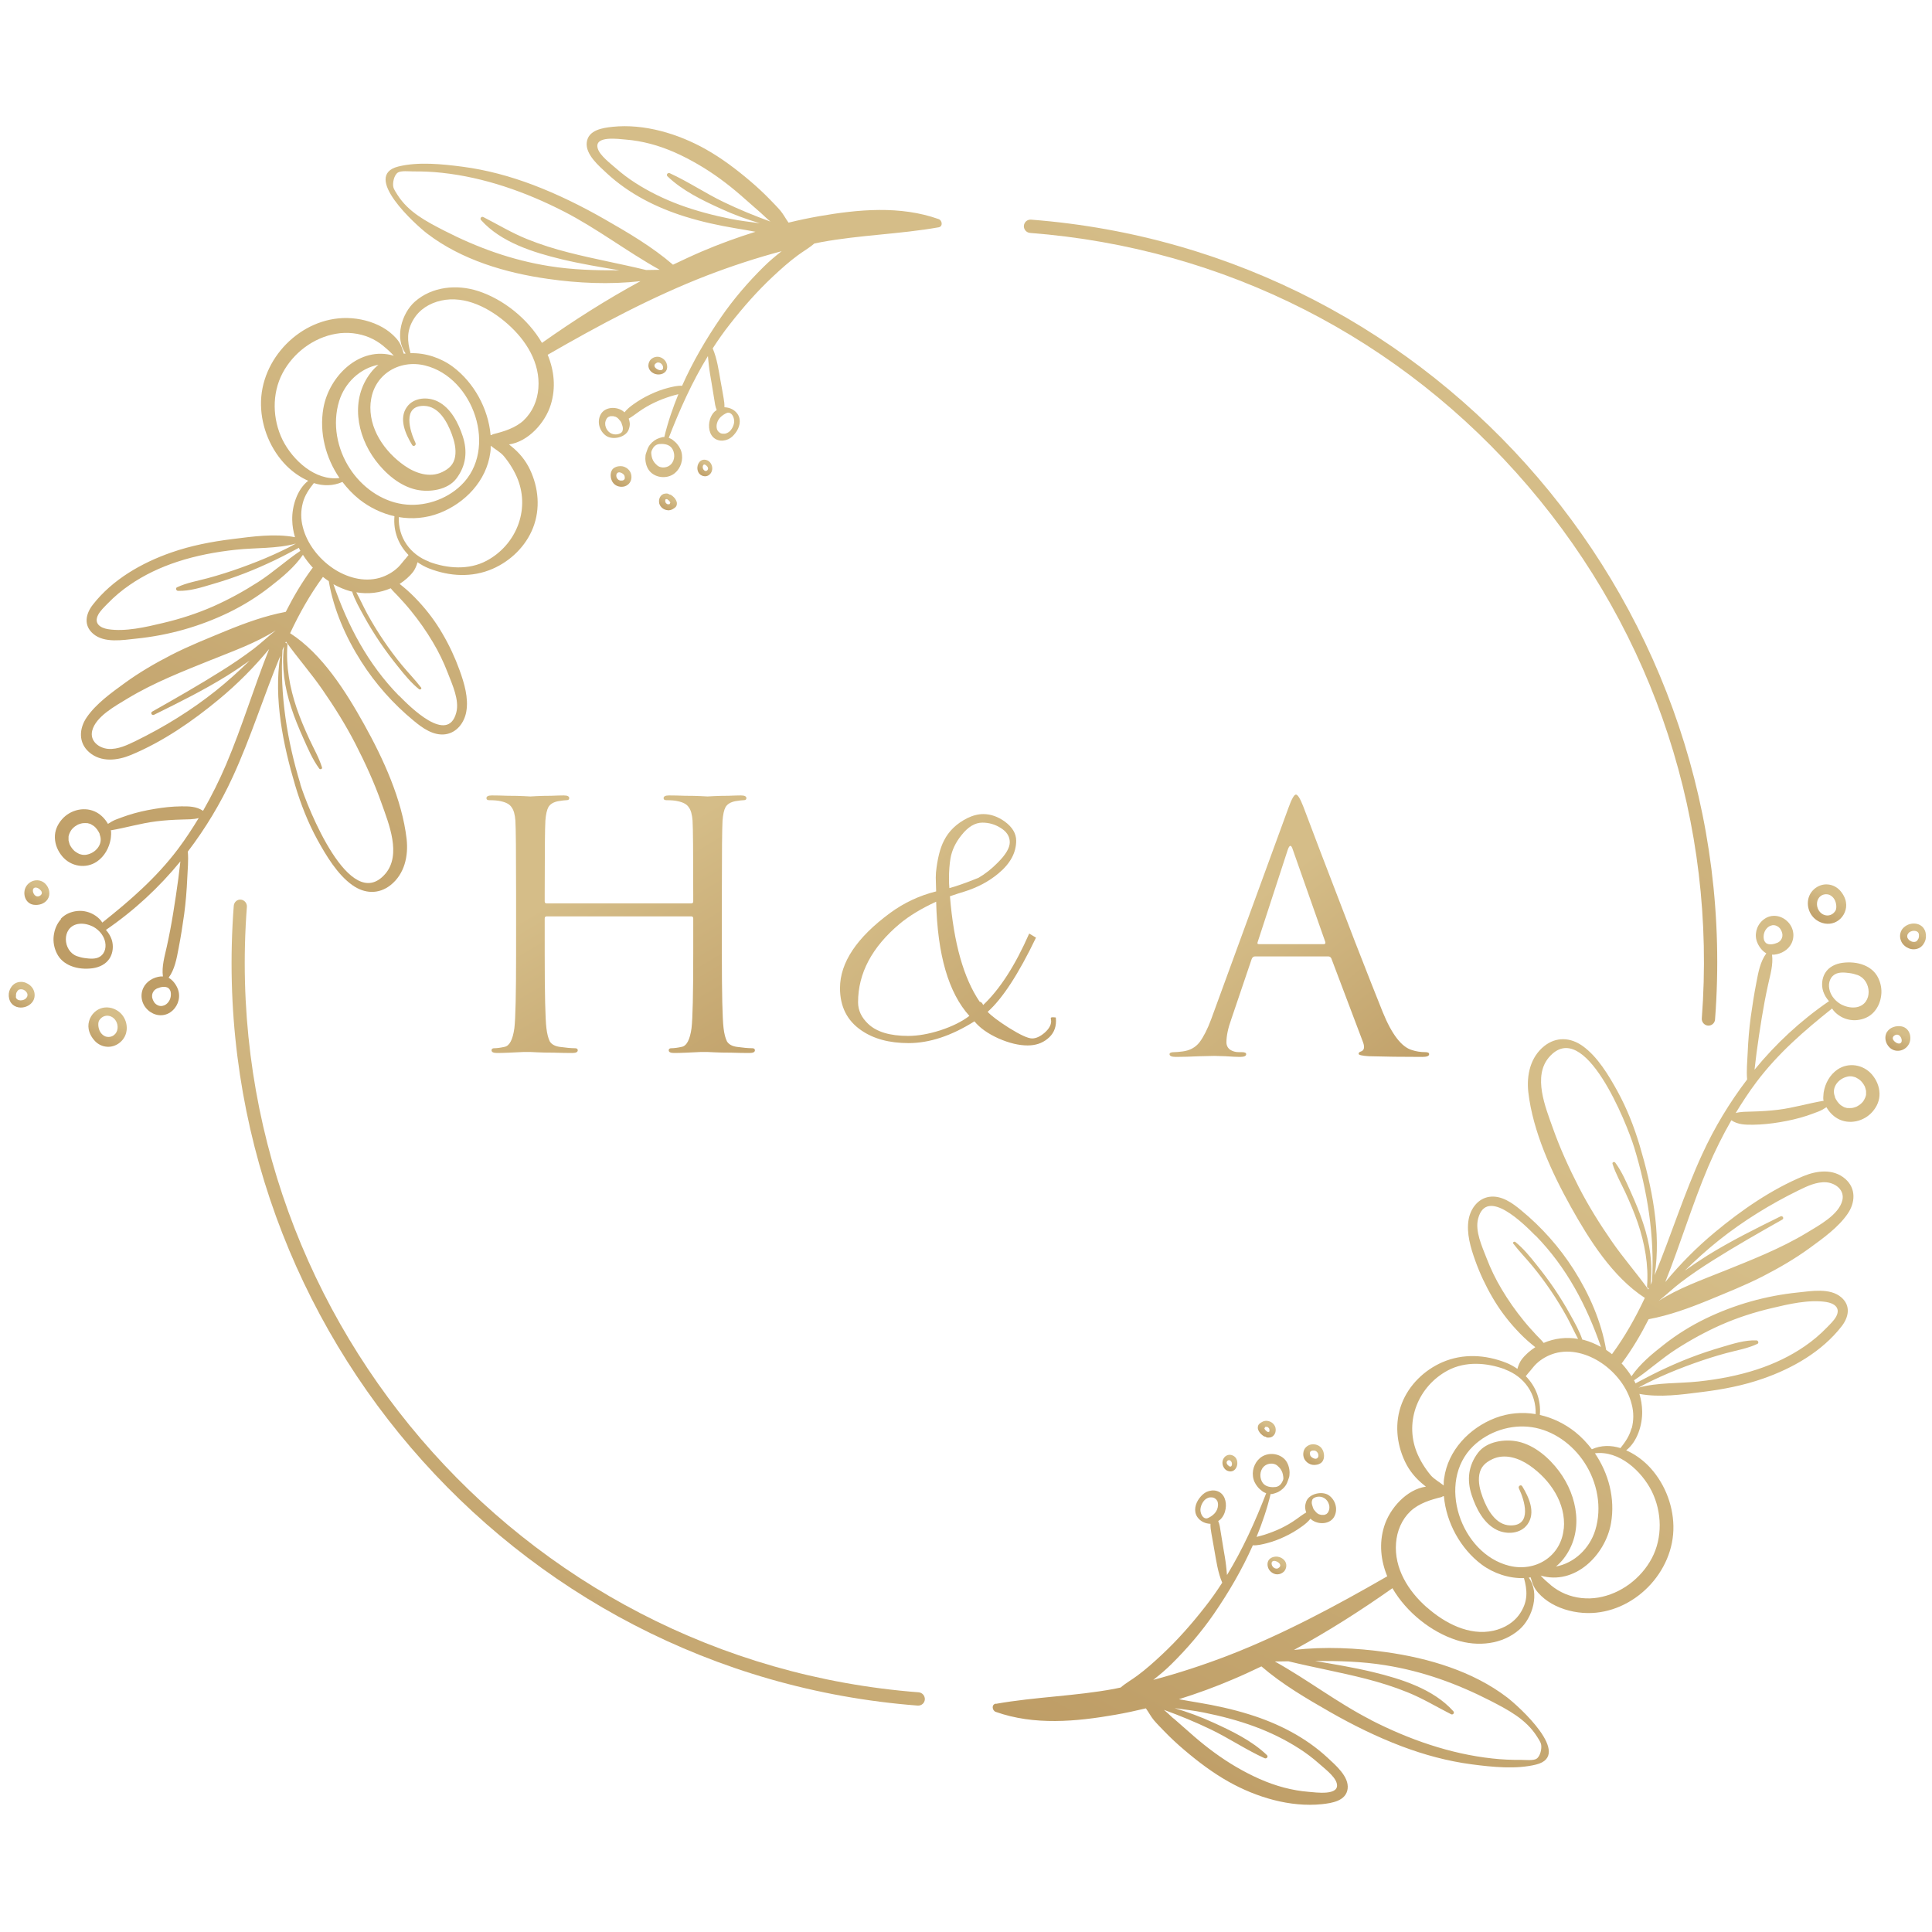 <?xml version="1.0" encoding="UTF-8"?> <svg xmlns="http://www.w3.org/2000/svg" width="111" height="111" viewBox="0 0 111 111" fill="none"><path d="M105.611 52.889C105.538 52.938 105.465 52.98 105.38 53.011C105.039 53.139 104.644 53.066 104.352 52.852C103.95 52.566 103.768 52.022 103.92 51.552C104.066 51.101 104.522 50.777 105.003 50.814C105.265 50.832 105.508 50.948 105.691 51.137C105.867 51.32 106.013 51.577 106.056 51.827C106.129 52.236 105.94 52.657 105.611 52.889ZM105.502 52.047C105.484 51.772 105.356 51.516 105.094 51.406C104.93 51.351 104.741 51.375 104.607 51.479C104.358 51.662 104.334 52.035 104.486 52.291C104.711 52.669 105.204 52.712 105.447 52.334C105.49 52.266 105.502 52.181 105.502 52.102C105.502 52.083 105.502 52.065 105.502 52.047Z" fill="url(#paint0_linear_4013_7828)"></path><path d="M109.239 58.968C109.768 59.059 109.908 59.743 109.585 60.115C109.318 60.426 108.849 60.463 108.557 60.176C108.326 59.95 108.235 59.566 108.417 59.285C108.594 59.017 108.934 58.919 109.239 58.968ZM109.269 59.859V59.846C109.269 59.846 109.269 59.846 109.269 59.859ZM108.788 59.767C108.855 59.865 109.02 59.981 109.147 59.95C109.409 59.889 109.178 59.267 108.843 59.492C108.74 59.56 108.715 59.663 108.788 59.767Z" fill="url(#paint1_linear_4013_7828)"></path><path d="M109.238 54.091C109.141 53.89 109.141 53.664 109.238 53.469C109.336 53.279 109.531 53.145 109.731 53.09C110.054 52.999 110.425 53.108 110.577 53.426C110.662 53.603 110.675 53.81 110.626 54C110.571 54.183 110.455 54.354 110.291 54.451C110.109 54.555 109.883 54.567 109.689 54.494C109.5 54.421 109.33 54.286 109.238 54.097V54.091ZM109.719 54.03C109.719 54.03 109.75 54.054 109.768 54.061C109.78 54.067 109.792 54.079 109.823 54.091C109.853 54.103 109.883 54.109 109.932 54.116C109.944 54.116 109.963 54.116 109.993 54.116C110.011 54.116 110.023 54.109 110.042 54.103C110.048 54.103 110.054 54.103 110.06 54.103C110.072 54.103 110.084 54.091 110.121 54.067C110.121 54.067 110.133 54.061 110.133 54.054C110.145 54.042 110.157 54.03 110.169 54.012C110.188 53.987 110.206 53.957 110.224 53.92C110.224 53.908 110.236 53.896 110.236 53.877C110.236 53.859 110.242 53.847 110.249 53.816C110.249 53.786 110.249 53.755 110.249 53.731C110.249 53.731 110.249 53.707 110.249 53.694C110.224 53.401 109.756 53.432 109.634 53.633C109.622 53.646 109.616 53.664 109.604 53.676C109.604 53.682 109.597 53.688 109.597 53.694C109.597 53.694 109.597 53.682 109.604 53.67C109.604 53.688 109.591 53.7 109.585 53.719C109.585 53.725 109.585 53.749 109.579 53.755C109.579 53.762 109.579 53.768 109.579 53.774C109.579 53.786 109.579 53.798 109.579 53.816C109.579 53.823 109.579 53.829 109.579 53.835C109.579 53.853 109.591 53.865 109.597 53.89C109.604 53.902 109.616 53.92 109.622 53.932C109.622 53.939 109.628 53.945 109.634 53.951C109.652 53.975 109.677 53.993 109.695 54.018C109.695 54.018 109.707 54.024 109.707 54.03H109.719Z" fill="url(#paint2_linear_4013_7828)"></path><path d="M57.236 97.888C59.475 97.492 61.763 97.449 64.003 97.034C64.13 97.009 64.258 96.979 64.386 96.954C64.678 96.698 65.025 96.509 65.335 96.277C65.84 95.905 66.309 95.484 66.765 95.056C67.66 94.22 68.469 93.299 69.224 92.334C69.582 91.883 69.911 91.413 70.221 90.93C69.972 90.351 69.881 89.692 69.771 89.069C69.71 88.74 69.65 88.41 69.595 88.074C69.564 87.909 69.54 87.726 69.546 87.549C69.248 87.537 68.968 87.415 68.791 87.159C68.56 86.817 68.676 86.377 68.913 86.072C69.023 85.926 69.157 85.792 69.327 85.712C69.51 85.633 69.722 85.602 69.917 85.663C70.355 85.798 70.483 86.28 70.416 86.689C70.38 86.915 70.276 87.147 70.106 87.305C70.069 87.336 70.027 87.366 69.99 87.391C70.075 87.58 70.1 87.793 70.13 87.995C70.179 88.318 70.24 88.636 70.288 88.959C70.343 89.289 70.404 89.612 70.441 89.942C70.459 90.125 70.483 90.308 70.495 90.491C71.402 89.008 72.114 87.421 72.747 85.792C72.668 85.761 72.582 85.725 72.516 85.669C72.424 85.596 72.333 85.523 72.26 85.431C72.108 85.248 72.01 85.047 71.986 84.809C71.931 84.37 72.144 83.9 72.528 83.674C72.941 83.436 73.513 83.509 73.836 83.869C74.006 84.064 74.085 84.345 74.091 84.595C74.091 84.711 74.085 84.827 74.043 84.931C74 85.041 73.97 85.157 73.915 85.261C73.812 85.456 73.629 85.621 73.428 85.725C73.325 85.773 73.215 85.804 73.106 85.834C73.075 85.84 73.039 85.84 73.002 85.834C72.802 86.677 72.522 87.494 72.193 88.3C72.345 88.257 72.503 88.227 72.643 88.178C72.966 88.074 73.288 87.952 73.593 87.806C73.897 87.659 74.183 87.494 74.457 87.299C74.651 87.165 74.84 87.012 75.047 86.896C75.016 86.817 74.998 86.731 74.986 86.646C74.974 86.512 75.004 86.396 75.047 86.268C75.211 85.816 75.96 85.645 76.343 85.908C76.72 86.17 76.878 86.689 76.671 87.11C76.446 87.568 75.807 87.61 75.412 87.354C75.369 87.323 75.327 87.293 75.29 87.256C75.15 87.433 74.968 87.586 74.773 87.72C74.469 87.94 74.146 88.129 73.805 88.288C73.471 88.447 73.13 88.575 72.771 88.666C72.522 88.727 72.242 88.8 71.98 88.782C71.365 90.168 70.593 91.486 69.741 92.725C69.029 93.756 68.207 94.715 67.313 95.6C66.984 95.929 66.625 96.228 66.26 96.515C67.708 96.13 69.138 95.661 70.538 95.124C73.708 93.897 76.738 92.273 79.702 90.564C79.331 89.661 79.221 88.672 79.525 87.696C79.842 86.664 80.815 85.572 81.923 85.413C81.874 85.377 81.832 85.34 81.789 85.303C81.339 84.943 80.974 84.504 80.724 83.979C80.225 82.929 80.116 81.727 80.541 80.628C80.955 79.566 81.832 78.718 82.866 78.266C84.046 77.754 85.337 77.827 86.523 78.291C86.76 78.382 86.973 78.504 87.18 78.645C87.235 78.443 87.32 78.248 87.424 78.108C87.637 77.827 87.91 77.595 88.209 77.4C88.148 77.351 88.087 77.302 88.026 77.253C87.704 76.991 87.399 76.698 87.119 76.392C86.596 75.831 86.128 75.202 85.744 74.537C85.355 73.872 85.026 73.17 84.764 72.444C84.497 71.699 84.235 70.845 84.381 70.045C84.497 69.429 84.917 68.861 85.562 68.763C86.261 68.66 86.894 69.117 87.399 69.539C88.574 70.503 89.602 71.662 90.418 72.944C91.306 74.342 91.999 75.916 92.279 77.558C92.395 77.632 92.505 77.717 92.614 77.802C93.363 76.783 93.971 75.697 94.501 74.568C92.651 73.371 91.3 71.217 90.247 69.331C89.152 67.366 88.069 65.01 87.807 62.752C87.698 61.769 87.923 60.738 88.726 60.097C89.413 59.554 90.229 59.596 90.929 60.097C91.787 60.707 92.432 61.794 92.93 62.697C93.472 63.685 93.886 64.741 94.208 65.822C94.896 68.135 95.456 70.82 95.066 73.262C96.016 70.967 96.758 68.568 97.799 66.31C98.504 64.772 99.374 63.338 100.379 62.019C100.33 61.519 100.391 60.963 100.409 60.493C100.439 59.804 100.494 59.12 100.585 58.437C100.677 57.778 100.78 57.118 100.908 56.459C101.017 55.886 101.127 55.251 101.48 54.775C101.145 54.579 100.969 54.219 100.914 54.012C100.792 53.548 100.993 53.047 101.389 52.785C101.796 52.51 102.314 52.59 102.666 52.913C103.026 53.237 103.141 53.749 102.934 54.189C102.752 54.573 102.344 54.805 101.936 54.848C101.894 54.848 101.851 54.848 101.809 54.848C101.888 55.422 101.705 56.014 101.583 56.569C101.443 57.204 101.322 57.845 101.218 58.486C101.109 59.151 101.011 59.816 100.92 60.487C100.878 60.811 100.841 61.134 100.804 61.458C102.028 59.962 103.451 58.638 105.082 57.521C104.936 57.356 104.821 57.173 104.748 56.954C104.638 56.612 104.675 56.203 104.863 55.898C105.076 55.55 105.459 55.373 105.849 55.318C106.263 55.263 106.713 55.294 107.096 55.452C107.449 55.593 107.741 55.837 107.906 56.178C108.058 56.484 108.125 56.838 108.082 57.179C108.04 57.539 107.906 57.875 107.656 58.15C107.407 58.425 107.06 58.571 106.695 58.608C106.33 58.644 105.958 58.547 105.654 58.339C105.502 58.235 105.356 58.101 105.259 57.942C103.652 59.224 102.161 60.512 100.914 62.166C100.482 62.739 100.093 63.338 99.721 63.948C100.026 63.862 100.348 63.875 100.683 63.862C101.176 63.85 101.669 63.82 102.161 63.759C103.056 63.649 103.908 63.386 104.79 63.24C104.717 63.252 104.772 62.8 104.778 62.752C104.863 62.239 105.131 61.751 105.563 61.452C106.202 61.012 107.066 61.159 107.559 61.745C107.814 62.05 107.973 62.416 107.985 62.819C107.997 63.216 107.839 63.576 107.583 63.869C107.096 64.436 106.232 64.638 105.575 64.265C105.307 64.113 105.088 63.881 104.936 63.612C104.79 63.71 104.644 63.795 104.474 63.862C104.249 63.948 104.023 64.033 103.798 64.107C103.293 64.271 102.782 64.387 102.259 64.473C101.754 64.558 101.249 64.613 100.738 64.619C100.281 64.625 99.849 64.619 99.472 64.363C98.979 65.224 98.535 66.115 98.145 67.03C97.221 69.209 96.545 71.479 95.675 73.658C96.539 72.615 97.494 71.65 98.541 70.784C100.062 69.52 101.772 68.336 103.61 67.573C104.389 67.25 105.332 67.134 106.019 67.732C106.646 68.281 106.597 69.099 106.147 69.746C105.612 70.521 104.741 71.144 103.987 71.693C103.135 72.316 102.228 72.84 101.291 73.323C100.269 73.847 99.198 74.269 98.139 74.708C97.02 75.166 95.912 75.569 94.719 75.794C94.281 76.661 93.788 77.497 93.198 78.297C93.186 78.309 93.174 78.315 93.162 78.327C93.375 78.559 93.57 78.809 93.734 79.072C94.221 78.358 94.933 77.772 95.608 77.247C96.344 76.667 97.153 76.167 97.993 75.758C99.673 74.946 101.456 74.446 103.305 74.256C104.072 74.177 105.137 73.982 105.782 74.531C106.348 75.013 106.22 75.672 105.806 76.203C104.681 77.65 102.995 78.614 101.291 79.206C100.159 79.603 98.979 79.829 97.792 79.975C96.624 80.122 95.358 80.305 94.19 80.085C94.287 80.409 94.342 80.738 94.348 81.08C94.367 81.849 94.075 82.825 93.43 83.326C93.892 83.527 94.318 83.832 94.671 84.18C95.578 85.09 96.119 86.384 96.143 87.671C96.198 90.326 93.856 92.713 91.202 92.676C90.49 92.664 89.766 92.487 89.146 92.133C88.86 91.968 88.598 91.761 88.379 91.516C88.123 91.23 88.038 90.973 87.941 90.625C87.904 90.625 87.868 90.638 87.831 90.638C88.482 91.523 88.056 92.951 87.302 93.616C86.316 94.489 84.886 94.623 83.669 94.226C82.233 93.763 80.809 92.639 80 91.248C78.174 92.536 76.3 93.732 74.341 94.794C76.106 94.593 77.937 94.678 79.641 94.922C82.075 95.264 84.618 96.015 86.59 97.522C87.247 98.023 90.381 100.848 88.257 101.379C87.107 101.666 85.714 101.52 84.552 101.367C83.164 101.184 81.819 100.818 80.511 100.323C79.099 99.786 77.736 99.115 76.422 98.364C75.065 97.589 73.659 96.765 72.473 95.74C71.931 95.996 71.39 96.253 70.836 96.484C69.826 96.918 68.785 97.296 67.733 97.626C68.116 97.693 68.493 97.766 68.852 97.821C69.838 97.986 70.824 98.2 71.779 98.499C73.428 99.011 74.998 99.805 76.27 100.983C76.72 101.404 77.517 102.069 77.426 102.771C77.335 103.473 76.519 103.595 75.947 103.656C74.122 103.845 72.181 103.259 70.593 102.368C69.68 101.855 68.84 101.221 68.043 100.543C67.647 100.208 67.264 99.853 66.899 99.475C66.698 99.268 66.485 99.054 66.297 98.834C66.12 98.621 65.999 98.376 65.834 98.151C65.256 98.291 64.678 98.413 64.094 98.517C61.824 98.914 59.421 99.139 57.206 98.352C57.005 98.279 56.95 97.931 57.206 97.882L57.236 97.888ZM69.936 86.237C69.936 86.237 69.929 86.225 69.923 86.219C69.917 86.201 69.905 86.188 69.893 86.17C69.917 86.201 69.893 86.176 69.893 86.17C69.868 86.146 69.844 86.115 69.814 86.097C69.844 86.121 69.802 86.097 69.796 86.085C69.783 86.078 69.771 86.072 69.741 86.054C69.729 86.054 69.71 86.048 69.698 86.042C69.686 86.042 69.668 86.036 69.631 86.03C69.589 86.03 69.552 86.03 69.51 86.03C69.412 86.042 69.29 86.103 69.211 86.182C69.071 86.329 68.974 86.536 68.968 86.744C68.968 86.927 69.071 87.214 69.284 87.238C69.345 87.244 69.406 87.22 69.461 87.189C69.613 87.11 69.753 87.006 69.85 86.866C69.948 86.725 70.002 86.53 69.972 86.353C69.966 86.31 69.954 86.274 69.936 86.231V86.237ZM73.167 85.438C73.167 85.438 73.215 85.438 73.24 85.438C73.416 85.431 73.556 85.334 73.641 85.187C73.678 85.126 73.72 85.047 73.733 84.968C73.739 84.888 73.72 84.791 73.708 84.717C73.672 84.553 73.599 84.412 73.489 84.302C73.459 84.272 73.428 84.241 73.398 84.217C73.392 84.211 73.349 84.174 73.379 84.199C73.367 84.186 73.349 84.18 73.337 84.168C73.148 84.052 72.887 84.07 72.704 84.186C72.4 84.382 72.339 84.803 72.497 85.114C72.631 85.377 72.893 85.444 73.167 85.444V85.438ZM75.406 86.512C75.412 86.555 75.424 86.597 75.442 86.634C75.442 86.64 75.442 86.64 75.442 86.646C75.442 86.646 75.442 86.646 75.448 86.658C75.454 86.671 75.461 86.683 75.467 86.695C75.479 86.713 75.485 86.731 75.497 86.744C75.497 86.75 75.522 86.774 75.522 86.774C75.528 86.78 75.54 86.793 75.546 86.799C75.558 86.817 75.564 86.823 75.57 86.829C75.576 86.841 75.588 86.847 75.594 86.86C75.619 86.89 75.649 86.915 75.68 86.945C75.68 86.945 75.68 86.945 75.686 86.945C75.704 86.957 75.716 86.969 75.734 86.976C75.753 86.988 75.771 86.994 75.789 87.006C75.789 87.006 75.789 87.006 75.795 87.006C75.795 87.006 75.795 87.006 75.801 87.006C75.838 87.018 75.88 87.031 75.917 87.037C75.923 87.037 75.917 87.037 75.923 87.037C75.923 87.037 75.923 87.037 75.935 87.037C75.954 87.037 75.978 87.037 75.996 87.037C76.008 87.037 76.02 87.037 76.039 87.037C76.039 87.037 76.069 87.037 76.075 87.037C76.093 87.037 76.112 87.024 76.13 87.018C76.13 87.018 76.166 87 76.166 87.006C76.179 87 76.191 86.994 76.203 86.988C76.215 86.982 76.227 86.976 76.233 86.963C76.215 86.976 76.215 86.976 76.233 86.963C76.246 86.951 76.264 86.933 76.276 86.921C76.282 86.915 76.282 86.915 76.288 86.909C76.288 86.909 76.288 86.909 76.294 86.896C76.312 86.872 76.325 86.841 76.337 86.817C76.337 86.811 76.349 86.78 76.349 86.78C76.355 86.762 76.361 86.738 76.367 86.719C76.373 86.677 76.379 86.664 76.379 86.603C76.379 86.53 76.373 86.481 76.343 86.402C76.325 86.341 76.288 86.274 76.246 86.219C76.069 85.981 75.74 85.92 75.485 86.066C75.442 86.091 75.424 86.133 75.394 86.164C75.388 86.194 75.375 86.231 75.369 86.261C75.357 86.353 75.369 86.408 75.394 86.506L75.406 86.512ZM102.095 54.177C102.186 54.134 102.271 54.079 102.32 54C102.32 53.993 102.332 53.987 102.332 53.981C102.344 53.963 102.356 53.945 102.362 53.926C102.362 53.926 102.368 53.914 102.374 53.902C102.374 53.89 102.387 53.877 102.387 53.859C102.393 53.835 102.399 53.816 102.405 53.786C102.405 53.749 102.405 53.713 102.405 53.664C102.399 53.633 102.393 53.603 102.381 53.572C102.374 53.548 102.368 53.53 102.356 53.499C102.338 53.462 102.32 53.432 102.301 53.395C102.301 53.389 102.277 53.365 102.277 53.359C102.271 53.347 102.259 53.34 102.253 53.328C102.234 53.31 102.222 53.298 102.204 53.279C102.192 53.273 102.186 53.261 102.174 53.255C102.143 53.231 102.107 53.212 102.07 53.194C102.058 53.194 102.046 53.182 102.04 53.182C102.009 53.17 101.985 53.163 101.936 53.157C101.912 53.157 101.888 53.157 101.851 53.157C101.851 53.157 101.845 53.157 101.833 53.157C101.796 53.163 101.76 53.176 101.723 53.188C101.553 53.249 101.413 53.42 101.358 53.603C101.322 53.719 101.316 53.847 101.34 53.969C101.358 54.054 101.407 54.134 101.474 54.189C101.644 54.305 101.924 54.25 102.095 54.17V54.177ZM105.745 57.686C105.782 57.71 105.825 57.729 105.867 57.747C106.117 57.863 106.415 57.918 106.689 57.863C107.614 57.668 107.541 56.319 106.725 56.02C106.585 55.971 106.427 55.928 106.281 55.91C106.007 55.873 105.654 55.831 105.405 55.989C105.082 56.197 105.021 56.593 105.131 56.941C105.228 57.253 105.466 57.521 105.745 57.686ZM105.417 63.032C105.496 63.209 105.624 63.405 105.788 63.515C105.837 63.545 105.885 63.576 105.94 63.606C105.952 63.612 105.952 63.612 105.971 63.618C105.989 63.624 106.013 63.631 106.031 63.637C106.062 63.649 106.092 63.655 106.129 63.661C106.141 63.661 106.141 63.661 106.159 63.661C106.226 63.661 106.293 63.667 106.354 63.661C106.366 63.661 106.409 63.655 106.415 63.655C106.433 63.655 106.457 63.649 106.476 63.643C106.53 63.631 106.579 63.612 106.664 63.582C106.695 63.563 106.725 63.551 106.75 63.533C106.78 63.515 106.804 63.496 106.835 63.478C106.841 63.478 106.865 63.454 106.877 63.447C106.92 63.411 106.969 63.368 107.005 63.325C107.005 63.325 107.023 63.307 107.036 63.289C107.048 63.27 107.066 63.246 107.066 63.246C107.096 63.197 107.127 63.142 107.151 63.087C107.151 63.075 107.157 63.069 107.163 63.063C107.175 63.026 107.188 62.99 107.2 62.953C107.2 62.929 107.212 62.91 107.212 62.886C107.212 62.88 107.212 62.831 107.212 62.825C107.212 62.776 107.212 62.727 107.212 62.685C107.212 62.666 107.206 62.636 107.2 62.63C107.194 62.599 107.182 62.562 107.175 62.532C107.169 62.508 107.157 62.483 107.151 62.453C107.145 62.434 107.133 62.416 107.127 62.398C107.096 62.337 107.06 62.282 107.011 62.215C106.987 62.19 106.969 62.16 106.944 62.135C106.92 62.111 106.896 62.086 106.871 62.062C106.871 62.062 106.829 62.032 106.823 62.025C106.774 61.989 106.719 61.958 106.664 61.928C106.664 61.928 106.616 61.903 106.61 61.897C106.585 61.885 106.555 61.879 106.53 61.873C106.506 61.867 106.488 61.861 106.464 61.855C106.464 61.855 106.415 61.848 106.403 61.842C106.263 61.83 106.196 61.836 106.056 61.879C105.575 62.025 105.21 62.52 105.429 63.02L105.417 63.032ZM98.991 73.048C100.634 72.383 102.295 71.742 103.817 70.82C104.498 70.405 105.648 69.795 105.849 68.965C105.989 68.379 105.472 67.976 104.93 67.927C104.37 67.885 103.817 68.153 103.33 68.391C101.711 69.185 100.166 70.137 98.754 71.26C98.072 71.803 97.427 72.389 96.801 72.999C97.227 72.7 97.659 72.407 98.097 72.132C99.442 71.296 100.871 70.588 102.295 69.886C102.417 69.825 102.52 70.002 102.399 70.07C101.06 70.826 99.721 71.589 98.413 72.413C97.78 72.81 97.166 73.225 96.569 73.677C96.137 74.006 95.73 74.397 95.298 74.739C96.436 74.012 97.719 73.561 98.985 73.048H98.991ZM94.75 74.012C94.695 74.018 94.628 73.988 94.628 73.921C94.726 72.682 94.494 71.437 94.099 70.265C93.892 69.661 93.642 69.075 93.375 68.495C93.125 67.958 92.821 67.433 92.645 66.865C92.614 66.768 92.748 66.725 92.803 66.798C93.186 67.317 93.448 67.933 93.709 68.519C93.971 69.105 94.221 69.697 94.415 70.308C94.793 71.455 94.969 72.621 94.829 73.817C94.859 73.75 94.89 73.683 94.914 73.609C95.073 71.034 94.64 68.367 93.886 65.913C93.472 64.57 91.032 58.4 89 60.738C88.05 61.836 88.793 63.618 89.213 64.802C89.626 65.974 90.144 67.103 90.71 68.208C91.269 69.294 91.914 70.326 92.608 71.327C93.265 72.279 94.032 73.146 94.701 74.085C94.713 74.061 94.726 74.037 94.738 74.006L94.75 74.012ZM86.481 78.675C85.422 78.285 84.205 78.193 83.182 78.736C81.503 79.633 80.688 81.617 81.387 83.411C81.576 83.887 81.862 84.351 82.191 84.748C82.391 84.986 82.702 85.145 82.945 85.346C82.945 85.212 82.945 85.078 82.969 84.943C83.189 83.326 84.418 82.044 85.902 81.471C86.669 81.177 87.466 81.117 88.227 81.245C88.269 80.067 87.57 79.09 86.474 78.681L86.481 78.675ZM88.209 70.985C87.582 70.35 85.409 68.159 84.923 70.015C84.734 70.729 85.148 71.608 85.403 72.273C85.641 72.895 85.933 73.5 86.274 74.067C86.651 74.702 87.071 75.3 87.539 75.874C87.77 76.161 88.02 76.435 88.275 76.71C88.415 76.862 88.568 76.997 88.689 77.155C89.31 76.887 89.998 76.808 90.667 76.924C90.442 76.508 90.247 76.075 90.022 75.66C89.736 75.147 89.432 74.641 89.103 74.159C88.768 73.664 88.415 73.188 88.038 72.731C87.679 72.297 87.284 71.894 86.943 71.449C86.888 71.376 87.004 71.308 87.065 71.357C87.521 71.724 87.898 72.187 88.263 72.645C88.629 73.097 88.975 73.561 89.304 74.043C89.632 74.531 89.943 75.031 90.223 75.544C90.472 75.996 90.746 76.472 90.91 76.966C90.941 76.972 90.977 76.972 91.008 76.985C91.342 77.076 91.671 77.216 91.981 77.387C91.154 75.001 90.004 72.804 88.215 70.979L88.209 70.985ZM93.965 79.481C94.111 79.395 94.269 79.322 94.415 79.243C94.726 79.078 95.036 78.919 95.352 78.767C95.918 78.498 96.496 78.242 97.081 78.016C97.695 77.778 98.316 77.57 98.949 77.387C99.588 77.198 100.245 76.985 100.914 77.009C101.011 77.009 101.072 77.162 100.969 77.21C100.403 77.479 99.782 77.577 99.18 77.741C98.547 77.912 97.92 78.114 97.306 78.333C96.661 78.565 96.022 78.816 95.401 79.096C95.121 79.225 94.847 79.353 94.567 79.493C94.421 79.566 94.281 79.652 94.135 79.725C95.243 79.42 96.442 79.493 97.579 79.371C98.723 79.249 99.867 79.035 100.963 78.675C101.924 78.358 102.849 77.924 103.689 77.345C104.145 77.033 104.571 76.673 104.961 76.27C105.143 76.081 105.38 75.862 105.502 75.624C105.758 75.123 105.368 74.879 104.936 74.806C103.938 74.647 102.746 74.928 101.778 75.16C100.792 75.392 99.825 75.703 98.894 76.112C97.999 76.508 97.141 76.978 96.314 77.509C95.462 78.053 94.719 78.742 93.88 79.304C93.91 79.359 93.941 79.414 93.965 79.475V79.481ZM93.746 82.069C93.868 81.611 93.868 81.135 93.746 80.677C93.509 79.725 92.821 78.852 92.012 78.309C91.233 77.784 90.247 77.491 89.322 77.754C88.927 77.87 88.555 78.077 88.257 78.364C88.099 78.516 87.977 78.7 87.825 78.864C87.77 78.925 87.716 78.999 87.661 79.066C88.227 79.639 88.543 80.415 88.47 81.293C89.194 81.458 89.888 81.788 90.497 82.27C90.862 82.563 91.178 82.899 91.458 83.265C91.993 83.027 92.559 83.027 93.101 83.198C93.375 82.85 93.618 82.508 93.734 82.062L93.746 82.069ZM89.097 91.071C89.34 91.272 89.626 91.449 89.918 91.571C90.515 91.822 91.196 91.895 91.829 91.785C93.125 91.565 94.287 90.686 94.902 89.527C95.529 88.343 95.486 86.872 94.902 85.682C94.318 84.516 93.022 83.32 91.634 83.497C92.425 84.656 92.803 86.103 92.559 87.507C92.237 89.356 90.466 91.101 88.513 90.522C88.689 90.717 88.915 90.918 89.103 91.071H89.097ZM89.846 87.836C89.985 86.359 89.054 85.01 87.886 84.199C87.272 83.771 86.45 83.491 85.732 83.838C85.337 84.028 85.069 84.272 84.99 84.724C84.917 85.163 85.032 85.615 85.184 86.023C85.446 86.725 85.927 87.623 86.773 87.641C88.044 87.665 87.594 86.201 87.265 85.511C87.205 85.377 87.387 85.267 87.46 85.395C87.837 86.017 88.251 86.902 87.758 87.58C87.363 88.129 86.566 88.178 85.994 87.897C85.239 87.525 84.801 86.658 84.552 85.895C84.266 85.023 84.363 84.199 84.917 83.466C85.416 82.807 86.462 82.661 87.217 82.825C88.172 83.033 89 83.759 89.572 84.522C90.655 85.975 91.014 88.031 89.839 89.545C89.706 89.722 89.553 89.869 89.395 90.003C90.448 89.801 91.324 88.978 91.653 87.915C92.054 86.609 91.774 85.169 91.038 84.04C90.357 82.99 89.249 82.178 88.002 81.995C86.803 81.818 85.513 82.24 84.643 83.082C82.507 85.145 83.919 89.27 86.712 89.96C88.215 90.332 89.687 89.423 89.839 87.842L89.846 87.836ZM81.978 92.347C83 93.25 84.406 94.001 85.805 93.689C86.456 93.543 87.04 93.189 87.387 92.609C87.783 91.956 87.752 91.37 87.558 90.668C86.706 90.692 85.823 90.406 85.124 89.887C83.919 88.984 83.091 87.488 82.957 85.963C82.939 85.963 82.915 85.963 82.896 85.963C82.872 85.981 82.854 86.005 82.823 86.011C82.197 86.164 81.521 86.371 81.04 86.823C80.535 87.299 80.262 87.958 80.207 88.648C80.091 90.113 80.913 91.413 81.972 92.347H81.978ZM78.765 98.822C80.937 99.933 83.31 100.769 85.744 101.031C86.298 101.093 86.852 101.117 87.405 101.111C87.618 101.111 88.105 101.166 88.282 101.044C88.507 100.891 88.586 100.446 88.543 100.232C88.513 100.073 88.385 99.902 88.3 99.762C87.667 98.767 86.651 98.242 85.635 97.717C83.706 96.729 81.734 96.015 79.592 95.673C78.235 95.453 76.897 95.423 75.552 95.429C76.659 95.618 77.773 95.801 78.868 96.063C80.487 96.454 82.355 97.034 83.499 98.316C83.584 98.407 83.481 98.547 83.365 98.486C82.537 98.065 81.734 97.577 80.87 97.229C80.091 96.912 79.288 96.662 78.479 96.454C77.006 96.076 75.503 95.807 74.025 95.447C73.763 95.447 73.507 95.453 73.246 95.459C75.126 96.503 76.842 97.833 78.765 98.816V98.822ZM67.422 98.724C67.812 99.072 68.201 99.414 68.597 99.756C69.351 100.409 70.154 101.007 71.019 101.514C71.889 102.02 72.795 102.447 73.775 102.704C74.244 102.826 74.718 102.911 75.199 102.948C75.552 102.972 77.031 103.204 76.793 102.429C76.671 102.026 76.051 101.569 75.747 101.294C75.4 100.989 75.035 100.714 74.645 100.464C73.848 99.951 72.984 99.53 72.096 99.201C71.14 98.847 70.148 98.59 69.15 98.389C68.615 98.279 68.049 98.218 67.483 98.138C68.244 98.364 68.992 98.639 69.722 98.975C70.793 99.463 71.931 100.012 72.789 100.836C72.887 100.934 72.765 101.068 72.649 101.013C71.591 100.531 70.611 99.866 69.558 99.359C68.682 98.938 67.781 98.566 66.869 98.236C67.057 98.389 67.234 98.566 67.416 98.731L67.422 98.724Z" fill="url(#paint3_linear_4013_7828)"></path><path d="M72.887 90.137C72.795 89.954 72.789 89.698 72.96 89.557C73.002 89.527 73.045 89.496 73.087 89.478C73.221 89.423 73.367 89.417 73.507 89.46C73.732 89.533 73.915 89.722 73.903 89.966C73.897 90.088 73.848 90.21 73.763 90.296C73.671 90.381 73.562 90.436 73.434 90.448C73.215 90.473 72.984 90.326 72.887 90.137ZM73.069 89.753C73.051 89.808 73.057 89.875 73.081 89.936C73.081 89.948 73.093 89.96 73.1 89.966C73.1 89.978 73.112 89.985 73.118 89.997C73.13 90.021 73.106 89.985 73.118 90.003C73.136 90.021 73.148 90.04 73.173 90.058C73.185 90.058 73.191 90.07 73.197 90.076C73.209 90.076 73.215 90.088 73.24 90.1C73.246 90.1 73.288 90.119 73.312 90.119C73.325 90.119 73.331 90.119 73.343 90.119C73.343 90.119 73.367 90.119 73.379 90.119C73.392 90.119 73.398 90.119 73.416 90.107C73.428 90.1 73.446 90.088 73.459 90.082C73.793 89.869 73.16 89.527 73.075 89.753H73.069Z" fill="url(#paint4_linear_4013_7828)"></path><path d="M75.296 83.399C75.284 83.418 75.284 83.418 75.296 83.399V83.399Z" fill="url(#paint5_linear_4013_7828)"></path><path d="M75.966 83.259C76.088 83.454 76.118 83.771 75.978 83.967C75.929 84.034 75.856 84.083 75.783 84.113C75.765 84.119 75.741 84.132 75.716 84.138C75.576 84.174 75.418 84.18 75.284 84.125C75.151 84.07 75.047 83.991 74.968 83.869C74.901 83.765 74.871 83.637 74.877 83.515C74.883 83.381 74.931 83.246 75.029 83.149C75.108 83.07 75.218 83.008 75.327 82.99C75.576 82.948 75.832 83.039 75.966 83.259ZM75.297 83.393C75.236 83.424 75.26 83.594 75.29 83.643C75.333 83.716 75.443 83.784 75.522 83.802C75.643 83.832 75.716 83.771 75.741 83.686C75.759 83.607 75.741 83.503 75.68 83.436C75.68 83.436 75.674 83.43 75.668 83.424C75.656 83.411 75.643 83.399 75.631 83.387C75.619 83.381 75.613 83.375 75.601 83.369C75.595 83.369 75.583 83.362 75.576 83.356C75.558 83.356 75.54 83.344 75.522 83.338C75.516 83.338 75.51 83.338 75.497 83.338C75.479 83.338 75.461 83.338 75.437 83.338C75.424 83.338 75.418 83.338 75.406 83.338C75.455 83.338 75.43 83.338 75.412 83.338C75.394 83.338 75.376 83.344 75.358 83.35C75.339 83.35 75.327 83.369 75.364 83.35C75.358 83.35 75.345 83.356 75.339 83.362C75.333 83.362 75.321 83.375 75.309 83.381C75.303 83.393 75.29 83.399 75.284 83.399L75.297 83.393Z" fill="url(#paint6_linear_4013_7828)"></path><path d="M70.818 83.619C71.086 83.729 71.141 84.046 71.049 84.272C70.97 84.474 70.776 84.608 70.514 84.498C70.344 84.425 70.234 84.223 70.234 84.04C70.234 83.851 70.344 83.662 70.532 83.601C70.623 83.57 70.727 83.582 70.818 83.619ZM70.623 84.242C70.776 84.327 70.806 84.114 70.763 84.016C70.757 83.998 70.745 83.979 70.733 83.961C70.672 83.882 70.575 83.857 70.502 83.949C70.423 84.052 70.532 84.187 70.623 84.236V84.242Z" fill="url(#paint7_linear_4013_7828)"></path><path d="M72.911 82.258C72.923 82.246 72.917 82.252 72.911 82.258V82.258Z" fill="url(#paint8_linear_4013_7828)"></path><path d="M72.796 81.635C72.917 81.641 73.021 81.69 73.112 81.764C73.191 81.831 73.258 81.928 73.282 82.032C73.307 82.154 73.295 82.276 73.24 82.38C73.185 82.49 73.076 82.575 72.954 82.588C72.887 82.6 72.826 82.6 72.759 82.575C72.735 82.569 72.723 82.551 72.704 82.539C72.698 82.539 72.686 82.539 72.68 82.539C72.613 82.526 72.564 82.484 72.51 82.441C72.479 82.417 72.449 82.386 72.418 82.356C72.339 82.264 72.26 82.142 72.266 82.014C72.266 81.934 72.297 81.849 72.364 81.794C72.406 81.757 72.449 81.733 72.498 81.703C72.583 81.648 72.698 81.623 72.802 81.629L72.796 81.635ZM72.631 82.057C72.631 82.057 72.644 82.087 72.656 82.099C72.662 82.112 72.674 82.13 72.686 82.142C72.692 82.148 72.698 82.154 72.704 82.166C72.717 82.179 72.729 82.191 72.741 82.203C72.747 82.209 72.753 82.215 72.765 82.221C72.802 82.246 72.777 82.228 72.765 82.221C72.765 82.221 72.777 82.228 72.784 82.234C72.796 82.24 72.802 82.252 72.814 82.264C72.82 82.264 72.832 82.264 72.838 82.264C72.844 82.264 72.85 82.264 72.856 82.27C72.856 82.27 72.856 82.27 72.844 82.27C72.85 82.27 72.863 82.27 72.869 82.27C72.869 82.27 72.869 82.27 72.875 82.27C72.881 82.27 72.893 82.27 72.899 82.264C72.899 82.264 72.905 82.264 72.911 82.258C72.924 82.246 72.924 82.234 72.911 82.264C72.911 82.258 72.924 82.246 72.93 82.24C72.93 82.24 72.93 82.24 72.93 82.234C72.93 82.234 72.93 82.234 72.93 82.228C72.93 82.221 72.93 82.209 72.936 82.203C72.936 82.185 72.936 82.172 72.936 82.215C72.936 82.197 72.936 82.185 72.936 82.166V82.154C72.936 82.154 72.936 82.154 72.936 82.148C72.936 82.136 72.93 82.118 72.924 82.105V82.093C72.917 82.081 72.911 82.069 72.905 82.057C72.905 82.057 72.899 82.044 72.893 82.044C72.881 82.032 72.869 82.02 72.863 82.014C72.863 82.014 72.85 82.008 72.85 82.002C72.838 82.002 72.826 81.989 72.82 81.983C72.808 81.983 72.802 81.977 72.79 81.977C72.79 81.977 72.784 81.977 72.777 81.977H72.765C72.765 81.977 72.765 81.977 72.771 81.977C72.759 81.977 72.747 81.977 72.735 81.977C72.729 81.977 72.723 81.977 72.717 81.977C72.717 81.977 72.698 81.977 72.692 81.983C72.686 81.983 72.68 81.989 72.674 81.996C72.674 81.996 72.674 81.996 72.674 82.002C72.674 82.002 72.674 82.002 72.674 82.008C72.668 82.032 72.65 82.069 72.656 82.057C72.656 82.057 72.656 82.063 72.656 82.069L72.631 82.057ZM72.631 82.044C72.631 82.05 72.631 82.063 72.631 82.044V82.044Z" fill="url(#paint9_linear_4013_7828)"></path><path d="M5.538 58.064C5.611 58.015 5.684 57.973 5.77 57.942C6.11 57.814 6.506 57.887 6.798 58.101C7.199 58.388 7.382 58.931 7.23 59.401C7.084 59.852 6.627 60.176 6.147 60.139C5.885 60.121 5.642 60.005 5.459 59.816C5.283 59.633 5.137 59.377 5.094 59.126C5.021 58.717 5.21 58.296 5.538 58.064ZM5.648 58.907C5.666 59.181 5.794 59.438 6.056 59.547C6.22 59.602 6.408 59.578 6.542 59.474C6.792 59.291 6.816 58.919 6.664 58.662C6.439 58.284 5.946 58.241 5.703 58.62C5.66 58.687 5.648 58.772 5.648 58.852C5.648 58.87 5.648 58.888 5.648 58.907Z" fill="url(#paint10_linear_4013_7828)"></path><path d="M1.571 50.832C1.839 50.521 2.307 50.484 2.6 50.771C2.831 50.997 2.922 51.381 2.739 51.662C2.563 51.931 2.222 52.028 1.918 51.979C1.389 51.888 1.249 51.204 1.571 50.832ZM1.881 51.094V51.107C1.881 51.107 1.881 51.107 1.881 51.094ZM2.307 51.455C2.411 51.387 2.435 51.284 2.362 51.18C2.295 51.082 2.131 50.966 2.003 50.997C1.742 51.058 1.973 51.68 2.307 51.455Z" fill="url(#paint11_linear_4013_7828)"></path><path d="M0.53 56.954C0.585 56.77 0.701 56.6 0.865 56.502C1.048 56.398 1.273 56.386 1.467 56.459C1.656 56.532 1.826 56.667 1.918 56.856C2.015 57.057 2.015 57.283 1.918 57.478C1.82 57.668 1.626 57.802 1.425 57.857C1.102 57.948 0.731 57.839 0.579 57.521C0.494 57.344 0.482 57.137 0.53 56.947V56.954ZM0.908 57.259C0.932 57.552 1.4 57.521 1.522 57.32C1.534 57.308 1.54 57.289 1.553 57.277C1.553 57.271 1.559 57.265 1.559 57.259C1.559 57.259 1.559 57.271 1.553 57.283C1.553 57.265 1.565 57.253 1.571 57.234C1.571 57.228 1.571 57.204 1.577 57.198C1.577 57.192 1.577 57.185 1.577 57.179C1.577 57.167 1.577 57.155 1.577 57.137C1.577 57.131 1.577 57.124 1.577 57.118C1.577 57.1 1.565 57.088 1.559 57.063C1.553 57.051 1.54 57.033 1.534 57.021C1.534 57.015 1.528 57.008 1.522 57.002C1.504 56.978 1.48 56.96 1.461 56.935C1.461 56.935 1.449 56.929 1.449 56.923C1.431 56.911 1.419 56.899 1.4 56.892C1.388 56.886 1.376 56.874 1.346 56.862C1.315 56.85 1.285 56.844 1.236 56.838C1.224 56.838 1.206 56.838 1.175 56.838C1.157 56.838 1.145 56.844 1.127 56.85C1.121 56.85 1.114 56.85 1.108 56.85C1.096 56.85 1.084 56.862 1.048 56.886C1.048 56.886 1.035 56.892 1.035 56.899C1.023 56.911 1.011 56.923 0.999 56.941C0.981 56.966 0.962 56.996 0.944 57.033C0.944 57.045 0.932 57.057 0.932 57.076C0.932 57.094 0.926 57.106 0.92 57.137C0.92 57.167 0.92 57.198 0.92 57.222C0.92 57.222 0.92 57.246 0.92 57.259H0.908Z" fill="url(#paint12_linear_4013_7828)"></path><path d="M3.482 52.798C3.731 52.523 4.078 52.377 4.443 52.34C4.808 52.303 5.179 52.401 5.484 52.608C5.636 52.712 5.782 52.846 5.879 53.005C7.486 51.724 8.976 50.436 10.224 48.782C10.656 48.208 11.045 47.61 11.417 47C11.112 47.085 10.79 47.073 10.455 47.085C9.962 47.097 9.469 47.128 8.976 47.189C8.082 47.299 7.23 47.561 6.348 47.708C6.421 47.695 6.366 48.147 6.36 48.196C6.275 48.709 6.007 49.197 5.575 49.496C4.936 49.935 4.072 49.789 3.579 49.203C3.324 48.898 3.165 48.532 3.153 48.129C3.141 47.732 3.299 47.372 3.555 47.079C4.042 46.511 4.906 46.31 5.563 46.682C5.831 46.835 6.05 47.067 6.202 47.335C6.348 47.238 6.494 47.152 6.664 47.085C6.889 47 7.115 46.914 7.34 46.841C7.845 46.676 8.356 46.56 8.879 46.475C9.384 46.389 9.889 46.334 10.4 46.328C10.857 46.322 11.289 46.328 11.666 46.585C12.159 45.724 12.603 44.833 12.993 43.917C13.918 41.739 14.593 39.468 15.463 37.289C14.599 38.333 13.644 39.297 12.597 40.164C11.076 41.427 9.366 42.611 7.528 43.374C6.749 43.698 5.806 43.814 5.119 43.215C4.492 42.666 4.541 41.848 4.991 41.202C5.526 40.426 6.396 39.804 7.151 39.255C8.003 38.632 8.91 38.107 9.847 37.625C10.869 37.1 11.94 36.679 12.999 36.239C14.118 35.782 15.226 35.379 16.418 35.153C16.857 34.286 17.349 33.45 17.94 32.651C17.952 32.639 17.964 32.633 17.976 32.62C17.763 32.388 17.569 32.138 17.404 31.876C16.917 32.59 16.205 33.176 15.53 33.7C14.794 34.28 13.984 34.781 13.145 35.19C11.465 36.002 9.682 36.502 7.833 36.691C7.066 36.77 6.001 36.966 5.356 36.416C4.79 35.934 4.918 35.275 5.332 34.744C6.457 33.298 8.143 32.333 9.847 31.741C10.979 31.345 12.159 31.119 13.345 30.972C14.514 30.826 15.78 30.643 16.948 30.863C16.851 30.539 16.796 30.209 16.79 29.868C16.771 29.099 17.063 28.122 17.708 27.622C17.246 27.42 16.82 27.115 16.467 26.767C15.56 25.858 15.019 24.564 14.995 23.276C14.94 20.621 17.282 18.235 19.936 18.271C20.648 18.284 21.372 18.461 21.992 18.815C22.278 18.979 22.54 19.187 22.759 19.431C23.015 19.718 23.1 19.974 23.197 20.322C23.234 20.322 23.27 20.31 23.307 20.31C22.655 19.425 23.081 17.997 23.836 17.331C24.822 16.459 26.252 16.325 27.469 16.721C28.905 17.185 30.329 18.308 31.138 19.7C32.964 18.412 34.838 17.216 36.797 16.154C35.032 16.355 33.201 16.27 31.497 16.025C29.063 15.684 26.52 14.933 24.548 13.425C23.891 12.925 20.757 10.099 22.881 9.568C24.031 9.281 25.424 9.428 26.586 9.58C27.974 9.763 29.319 10.13 30.627 10.624C32.038 11.161 33.402 11.832 34.716 12.583C36.073 13.358 37.478 14.182 38.665 15.208C39.207 14.951 39.748 14.695 40.302 14.457C41.312 14.024 42.353 13.645 43.405 13.316C43.022 13.248 42.645 13.175 42.286 13.12C41.3 12.956 40.314 12.742 39.359 12.443C37.71 11.93 36.14 11.137 34.868 9.959C34.418 9.538 33.621 8.872 33.712 8.171C33.803 7.469 34.619 7.347 35.191 7.286C37.016 7.096 38.957 7.682 40.545 8.573C41.458 9.086 42.298 9.721 43.095 10.398C43.49 10.734 43.874 11.088 44.239 11.466C44.44 11.674 44.653 11.887 44.841 12.107C45.018 12.321 45.139 12.565 45.304 12.791C45.882 12.65 46.46 12.528 47.044 12.425C49.314 12.028 51.717 11.802 53.932 12.589C54.133 12.662 54.188 13.01 53.932 13.059C51.693 13.456 49.405 13.499 47.166 13.914C47.038 13.938 46.91 13.969 46.782 13.993C46.49 14.249 46.144 14.439 45.833 14.671C45.328 15.043 44.86 15.464 44.403 15.891C43.509 16.727 42.699 17.649 41.945 18.613C41.586 19.065 41.257 19.535 40.947 20.017C41.196 20.597 41.288 21.256 41.397 21.878C41.458 22.208 41.519 22.538 41.574 22.873C41.604 23.038 41.628 23.221 41.622 23.398C41.92 23.41 42.2 23.532 42.377 23.789C42.608 24.131 42.492 24.57 42.255 24.875C42.146 25.022 42.012 25.156 41.841 25.235C41.659 25.315 41.446 25.345 41.251 25.284C40.813 25.15 40.685 24.668 40.752 24.259C40.789 24.033 40.892 23.801 41.062 23.642C41.099 23.612 41.142 23.581 41.178 23.557C41.093 23.368 41.069 23.154 41.038 22.953C40.989 22.629 40.929 22.312 40.88 21.988C40.825 21.659 40.764 21.335 40.728 21.006C40.71 20.823 40.685 20.64 40.673 20.456C39.766 21.939 39.054 23.526 38.422 25.156C38.501 25.186 38.586 25.223 38.653 25.278C38.744 25.351 38.835 25.424 38.908 25.516C39.061 25.699 39.158 25.901 39.182 26.139C39.237 26.578 39.024 27.048 38.641 27.274C38.227 27.512 37.655 27.439 37.333 27.078C37.162 26.883 37.083 26.602 37.077 26.352C37.077 26.236 37.083 26.12 37.126 26.017C37.168 25.907 37.199 25.791 37.253 25.687C37.357 25.492 37.539 25.327 37.74 25.223C37.844 25.174 37.953 25.144 38.063 25.113C38.093 25.107 38.13 25.107 38.166 25.113C38.367 24.271 38.647 23.453 38.975 22.648C38.823 22.69 38.665 22.721 38.525 22.77C38.203 22.873 37.88 22.995 37.576 23.142C37.272 23.288 36.986 23.453 36.712 23.648C36.517 23.783 36.328 23.935 36.121 24.051C36.152 24.131 36.17 24.216 36.182 24.302C36.195 24.436 36.164 24.552 36.121 24.68C35.957 25.131 35.209 25.302 34.825 25.04C34.448 24.777 34.29 24.259 34.497 23.838C34.722 23.38 35.361 23.337 35.757 23.593C35.799 23.624 35.842 23.654 35.878 23.691C36.018 23.514 36.201 23.362 36.395 23.227C36.7 23.008 37.022 22.818 37.363 22.66C37.698 22.501 38.038 22.373 38.397 22.281C38.647 22.22 38.927 22.147 39.188 22.165C39.803 20.78 40.576 19.462 41.428 18.223C42.14 17.191 42.961 16.233 43.855 15.348C44.184 15.018 44.543 14.719 44.908 14.432C43.46 14.817 42.03 15.287 40.63 15.824C37.46 17.051 34.43 18.674 31.466 20.383C31.838 21.287 31.947 22.275 31.643 23.252C31.327 24.283 30.353 25.376 29.245 25.534C29.294 25.571 29.337 25.608 29.379 25.644C29.83 26.004 30.195 26.444 30.444 26.969C30.943 28.018 31.053 29.227 30.627 30.319C30.213 31.381 29.337 32.23 28.302 32.681C27.122 33.194 25.832 33.121 24.645 32.657C24.408 32.565 24.195 32.443 23.988 32.303C23.933 32.504 23.848 32.7 23.745 32.84C23.532 33.121 23.258 33.353 22.96 33.548C23.021 33.597 23.081 33.646 23.142 33.694C23.465 33.957 23.769 34.25 24.049 34.555C24.572 35.117 25.041 35.745 25.424 36.41C25.814 37.076 26.142 37.778 26.404 38.504C26.672 39.248 26.933 40.103 26.787 40.902C26.672 41.519 26.252 42.086 25.607 42.184C24.907 42.288 24.274 41.83 23.769 41.409C22.595 40.445 21.566 39.285 20.751 38.003C19.863 36.606 19.169 35.031 18.889 33.389C18.773 33.316 18.664 33.231 18.554 33.145C17.806 34.164 17.197 35.251 16.668 36.38C18.518 37.576 19.869 39.731 20.921 41.617C22.017 43.582 23.1 45.938 23.361 48.196C23.471 49.178 23.246 50.21 22.442 50.851C21.755 51.394 20.94 51.351 20.24 50.851C19.382 50.24 18.737 49.154 18.238 48.251C17.696 47.262 17.282 46.206 16.96 45.126C16.272 42.813 15.713 40.127 16.102 37.686C15.153 39.981 14.41 42.379 13.37 44.638C12.664 46.176 11.794 47.61 10.79 48.928C10.838 49.429 10.778 49.984 10.759 50.454C10.729 51.144 10.674 51.827 10.583 52.511C10.492 53.17 10.388 53.829 10.26 54.488C10.151 55.062 10.041 55.697 9.688 56.173C10.023 56.368 10.2 56.728 10.254 56.936C10.376 57.4 10.175 57.9 9.78 58.163C9.372 58.437 8.855 58.358 8.502 58.034C8.143 57.711 8.027 57.198 8.234 56.759C8.417 56.374 8.824 56.142 9.232 56.1C9.275 56.1 9.317 56.1 9.36 56.1C9.281 55.526 9.463 54.934 9.585 54.378C9.725 53.744 9.847 53.103 9.95 52.462C10.06 51.797 10.157 51.132 10.248 50.46C10.291 50.137 10.327 49.813 10.364 49.49C9.141 50.985 7.717 52.309 6.086 53.426C6.232 53.591 6.348 53.774 6.421 53.994C6.53 54.336 6.494 54.745 6.305 55.05C6.092 55.398 5.709 55.575 5.319 55.63C4.912 55.684 4.455 55.654 4.072 55.495C3.719 55.355 3.427 55.111 3.263 54.769C3.111 54.464 3.044 54.11 3.086 53.768C3.129 53.408 3.263 53.072 3.512 52.798H3.482ZM5.733 47.921C5.654 47.744 5.526 47.549 5.362 47.439C5.313 47.408 5.265 47.378 5.21 47.347C5.198 47.341 5.198 47.341 5.179 47.335C5.161 47.329 5.137 47.323 5.119 47.317C5.088 47.305 5.058 47.299 5.021 47.292C5.009 47.292 5.009 47.292 4.991 47.292C4.924 47.292 4.857 47.286 4.796 47.292C4.784 47.292 4.741 47.299 4.735 47.299C4.717 47.299 4.693 47.305 4.674 47.311C4.62 47.323 4.571 47.341 4.486 47.372C4.455 47.39 4.425 47.402 4.401 47.421C4.37 47.439 4.346 47.457 4.315 47.476C4.309 47.476 4.285 47.5 4.273 47.506C4.23 47.543 4.182 47.586 4.145 47.628C4.145 47.628 4.127 47.647 4.115 47.665C4.102 47.683 4.084 47.708 4.084 47.708C4.054 47.756 4.023 47.811 3.999 47.866C3.999 47.879 3.993 47.885 3.987 47.891C3.975 47.927 3.962 47.964 3.95 48.001C3.95 48.025 3.938 48.043 3.938 48.068C3.938 48.074 3.938 48.123 3.938 48.129C3.938 48.178 3.938 48.226 3.938 48.269C3.938 48.287 3.944 48.318 3.95 48.324C3.956 48.355 3.969 48.391 3.975 48.422C3.981 48.446 3.993 48.471 3.999 48.501C4.005 48.519 4.017 48.538 4.023 48.556C4.054 48.617 4.09 48.672 4.139 48.739C4.163 48.763 4.182 48.794 4.206 48.818C4.23 48.843 4.255 48.867 4.279 48.892C4.279 48.892 4.322 48.922 4.328 48.928C4.376 48.965 4.431 48.995 4.486 49.026C4.486 49.026 4.534 49.05 4.541 49.056C4.565 49.069 4.595 49.075 4.62 49.081C4.644 49.087 4.662 49.093 4.687 49.099C4.687 49.099 4.735 49.105 4.747 49.111C4.887 49.123 4.954 49.117 5.094 49.075C5.575 48.928 5.94 48.434 5.721 47.933L5.733 47.921ZM41.215 24.71C41.215 24.71 41.221 24.723 41.227 24.729C41.233 24.747 41.245 24.759 41.257 24.777C41.257 24.771 41.233 24.747 41.257 24.777C41.282 24.802 41.306 24.832 41.336 24.851C41.306 24.826 41.349 24.851 41.355 24.863C41.367 24.869 41.379 24.875 41.409 24.893C41.422 24.893 41.44 24.9 41.452 24.906C41.464 24.906 41.482 24.912 41.519 24.918C41.562 24.918 41.598 24.918 41.641 24.918C41.738 24.906 41.86 24.845 41.939 24.765C42.079 24.619 42.176 24.411 42.182 24.204C42.182 24.021 42.079 23.734 41.866 23.709C41.805 23.703 41.744 23.728 41.689 23.758C41.537 23.838 41.397 23.941 41.3 24.082C41.203 24.222 41.148 24.417 41.178 24.594C41.184 24.637 41.196 24.674 41.215 24.716V24.71ZM37.983 25.51C37.983 25.51 37.935 25.51 37.91 25.51C37.734 25.516 37.594 25.614 37.509 25.76C37.472 25.821 37.43 25.901 37.418 25.98C37.412 26.059 37.43 26.157 37.442 26.23C37.478 26.395 37.551 26.535 37.661 26.645C37.691 26.676 37.722 26.706 37.752 26.731C37.758 26.737 37.801 26.773 37.771 26.749C37.783 26.761 37.801 26.767 37.813 26.779C38.002 26.895 38.264 26.877 38.446 26.761C38.75 26.566 38.811 26.145 38.653 25.833C38.519 25.571 38.257 25.504 37.983 25.504V25.51ZM35.744 24.436C35.738 24.393 35.726 24.35 35.708 24.314C35.708 24.308 35.708 24.308 35.708 24.302C35.708 24.302 35.708 24.302 35.702 24.289C35.696 24.277 35.69 24.265 35.683 24.253C35.671 24.234 35.665 24.216 35.653 24.204C35.653 24.198 35.629 24.173 35.629 24.173C35.623 24.167 35.61 24.155 35.604 24.149C35.592 24.131 35.586 24.125 35.58 24.118C35.574 24.106 35.562 24.1 35.556 24.088C35.531 24.057 35.501 24.033 35.471 24.002C35.471 24.002 35.471 24.002 35.464 24.002C35.446 23.99 35.434 23.978 35.416 23.972C35.397 23.96 35.379 23.954 35.361 23.941C35.361 23.941 35.361 23.941 35.355 23.941C35.355 23.941 35.355 23.941 35.349 23.941C35.312 23.929 35.27 23.917 35.233 23.911C35.227 23.911 35.233 23.911 35.227 23.911C35.227 23.911 35.227 23.911 35.215 23.911C35.197 23.911 35.172 23.911 35.154 23.911C35.142 23.911 35.13 23.911 35.111 23.911C35.111 23.911 35.081 23.911 35.075 23.911C35.057 23.911 35.038 23.923 35.02 23.929C35.02 23.929 34.984 23.948 34.984 23.941C34.971 23.948 34.959 23.954 34.947 23.96C34.935 23.966 34.923 23.972 34.917 23.984C34.935 23.972 34.935 23.972 34.917 23.984C34.905 23.996 34.886 24.015 34.874 24.027C34.868 24.033 34.868 24.033 34.862 24.039C34.862 24.039 34.862 24.039 34.856 24.051C34.838 24.076 34.825 24.106 34.813 24.131C34.813 24.137 34.801 24.167 34.801 24.167C34.795 24.186 34.789 24.21 34.783 24.228C34.771 24.271 34.771 24.283 34.771 24.344C34.771 24.417 34.777 24.466 34.807 24.546C34.825 24.607 34.862 24.674 34.905 24.729C35.081 24.967 35.41 25.028 35.665 24.881C35.708 24.857 35.726 24.814 35.757 24.784C35.763 24.753 35.775 24.716 35.781 24.686C35.793 24.594 35.781 24.54 35.757 24.442L35.744 24.436ZM38.483 9.953C39.541 10.435 40.521 11.1 41.574 11.607C42.45 12.028 43.35 12.4 44.263 12.73C44.075 12.577 43.898 12.4 43.716 12.235C43.326 11.887 42.937 11.546 42.541 11.204C41.787 10.551 40.983 9.953 40.119 9.452C39.249 8.946 38.343 8.518 37.363 8.262C36.894 8.14 36.42 8.055 35.939 8.018C35.586 7.994 34.107 7.762 34.345 8.537C34.466 8.94 35.087 9.403 35.391 9.672C35.738 9.977 36.103 10.252 36.493 10.502C37.29 11.015 38.154 11.436 39.042 11.765C39.998 12.119 40.989 12.376 41.987 12.577C42.523 12.687 43.089 12.748 43.655 12.827C42.894 12.601 42.146 12.327 41.416 11.991C40.344 11.503 39.207 10.954 38.349 10.13C38.251 10.032 38.373 9.898 38.489 9.953H38.483ZM37.892 15.495C36.012 14.451 34.296 13.12 32.373 12.138C30.201 11.027 27.828 10.191 25.394 9.928C24.84 9.867 24.286 9.843 23.733 9.849C23.52 9.849 23.033 9.794 22.856 9.916C22.631 10.069 22.552 10.514 22.595 10.728C22.625 10.886 22.753 11.057 22.838 11.198C23.471 12.193 24.487 12.717 25.503 13.242C27.432 14.231 29.404 14.945 31.546 15.287C32.903 15.507 34.241 15.537 35.586 15.531C34.479 15.342 33.365 15.159 32.27 14.896C30.651 14.506 28.783 13.926 27.639 12.644C27.554 12.553 27.657 12.412 27.773 12.473C28.601 12.895 29.404 13.383 30.268 13.731C31.047 14.048 31.85 14.298 32.665 14.506C34.138 14.884 35.641 15.153 37.12 15.513C37.381 15.513 37.637 15.507 37.898 15.501L37.892 15.495ZM17.173 31.473C17.027 31.558 16.869 31.631 16.723 31.711C16.412 31.876 16.102 32.034 15.786 32.187C15.22 32.456 14.642 32.712 14.057 32.938C13.443 33.176 12.822 33.383 12.189 33.566C11.55 33.755 10.893 33.969 10.224 33.945C10.127 33.945 10.066 33.792 10.169 33.743C10.735 33.475 11.356 33.377 11.958 33.212C12.591 33.041 13.218 32.84 13.832 32.62C14.477 32.388 15.116 32.138 15.737 31.857C16.017 31.729 16.291 31.601 16.57 31.461C16.717 31.387 16.857 31.302 17.003 31.229C15.895 31.534 14.696 31.461 13.559 31.583C12.415 31.705 11.271 31.918 10.175 32.279C9.214 32.596 8.289 33.029 7.449 33.609C6.993 33.92 6.567 34.28 6.177 34.683C5.995 34.872 5.758 35.092 5.636 35.33C5.38 35.831 5.77 36.075 6.202 36.148C7.2 36.307 8.392 36.026 9.36 35.794C10.346 35.562 11.313 35.251 12.244 34.842C13.139 34.445 13.997 33.975 14.824 33.444C15.676 32.901 16.418 32.211 17.258 31.65C17.228 31.595 17.197 31.54 17.173 31.479V31.473ZM22.041 19.889C21.797 19.687 21.512 19.51 21.22 19.388C20.623 19.138 19.942 19.065 19.309 19.175C18.013 19.394 16.851 20.273 16.236 21.433C15.609 22.617 15.652 24.088 16.236 25.278C16.82 26.444 18.116 27.64 19.503 27.463C18.712 26.303 18.335 24.857 18.579 23.453C18.901 21.604 20.672 19.858 22.625 20.438C22.449 20.243 22.224 20.041 22.035 19.889H22.041ZM21.293 23.124C21.152 24.601 22.084 25.949 23.252 26.761C23.866 27.188 24.688 27.469 25.406 27.121C25.801 26.932 26.069 26.688 26.148 26.236C26.221 25.797 26.106 25.345 25.954 24.936C25.692 24.234 25.211 23.337 24.365 23.319C23.094 23.294 23.544 24.759 23.872 25.449C23.933 25.583 23.751 25.693 23.678 25.565C23.3 24.942 22.893 24.057 23.38 23.38C23.775 22.831 24.572 22.782 25.144 23.062C25.899 23.435 26.337 24.302 26.586 25.064C26.872 25.937 26.775 26.761 26.221 27.494C25.722 28.153 24.676 28.299 23.921 28.134C22.966 27.927 22.138 27.201 21.566 26.438C20.483 24.985 20.124 22.928 21.299 21.415C21.432 21.238 21.585 21.091 21.743 20.957C20.69 21.158 19.814 21.982 19.485 23.044C19.084 24.35 19.363 25.791 20.1 26.92C20.781 27.97 21.889 28.781 23.136 28.964C24.335 29.141 25.625 28.72 26.495 27.878C28.631 25.815 27.219 21.689 24.426 21C22.923 20.627 21.451 21.537 21.299 23.117L21.293 23.124ZM30.097 24.137C30.602 23.661 30.876 23.002 30.931 22.312C31.047 20.847 30.225 19.547 29.166 18.613C28.144 17.71 26.738 16.959 25.339 17.27C24.688 17.417 24.104 17.771 23.757 18.351C23.361 19.004 23.392 19.59 23.587 20.292C24.438 20.267 25.321 20.554 26.02 21.073C27.225 21.976 28.053 23.471 28.187 24.997C28.205 24.997 28.229 24.997 28.248 24.997C28.272 24.979 28.29 24.954 28.321 24.948C28.947 24.796 29.623 24.588 30.104 24.137H30.097ZM24.657 32.279C25.716 32.669 26.933 32.761 27.956 32.217C29.635 31.32 30.45 29.337 29.751 27.542C29.562 27.066 29.276 26.602 28.947 26.206C28.747 25.968 28.436 25.809 28.193 25.608C28.193 25.742 28.193 25.876 28.169 26.01C27.949 27.628 26.72 28.91 25.235 29.483C24.469 29.776 23.678 29.837 22.911 29.709C22.869 30.887 23.568 31.863 24.663 32.272L24.657 32.279ZM22.929 39.969C23.55 40.603 25.728 42.794 26.215 40.939C26.404 40.225 25.99 39.346 25.735 38.681C25.497 38.058 25.205 37.454 24.864 36.886C24.487 36.252 24.067 35.654 23.599 35.08C23.367 34.793 23.118 34.518 22.862 34.244C22.722 34.091 22.57 33.957 22.449 33.798C21.828 34.067 21.14 34.146 20.471 34.03C20.696 34.445 20.891 34.879 21.116 35.294C21.402 35.806 21.706 36.313 22.035 36.795C22.369 37.289 22.722 37.765 23.1 38.223C23.459 38.656 23.854 39.059 24.195 39.505C24.25 39.578 24.134 39.645 24.073 39.596C23.617 39.23 23.24 38.766 22.875 38.309C22.509 37.857 22.163 37.393 21.834 36.911C21.506 36.423 21.195 35.922 20.915 35.41C20.666 34.958 20.392 34.482 20.228 33.987C20.197 33.981 20.161 33.981 20.13 33.969C19.796 33.877 19.467 33.737 19.157 33.566C19.984 35.953 21.134 38.15 22.923 39.975L22.929 39.969ZM19.12 32.645C19.899 33.169 20.885 33.462 21.81 33.2C22.205 33.084 22.576 32.877 22.875 32.59C23.033 32.437 23.154 32.254 23.307 32.089C23.361 32.028 23.416 31.955 23.471 31.888C22.905 31.314 22.589 30.539 22.662 29.66C21.938 29.495 21.244 29.166 20.635 28.684C20.27 28.391 19.954 28.055 19.674 27.689C19.138 27.927 18.573 27.927 18.031 27.756C17.757 28.104 17.514 28.446 17.398 28.891C17.276 29.349 17.276 29.825 17.398 30.283C17.635 31.235 18.323 32.108 19.132 32.651L19.12 32.645ZM17.246 45.034C17.66 46.377 20.1 52.547 22.132 50.21C23.081 49.111 22.339 47.329 21.919 46.145C21.506 44.973 20.988 43.844 20.422 42.739C19.863 41.653 19.218 40.622 18.524 39.621C17.867 38.669 17.1 37.802 16.431 36.862C16.418 36.886 16.406 36.911 16.394 36.941C16.449 36.935 16.516 36.966 16.516 37.033C16.418 38.272 16.65 39.517 17.045 40.689C17.252 41.293 17.502 41.879 17.769 42.459C18.019 42.996 18.323 43.521 18.5 44.088C18.53 44.186 18.396 44.229 18.341 44.156C17.958 43.637 17.696 43.02 17.435 42.434C17.173 41.848 16.924 41.256 16.729 40.646C16.352 39.499 16.175 38.333 16.315 37.137C16.285 37.204 16.254 37.271 16.23 37.344C16.072 39.92 16.504 42.587 17.258 45.04L17.246 45.034ZM12.153 37.906C10.51 38.571 8.849 39.212 7.327 40.133C6.652 40.548 5.496 41.159 5.295 41.989C5.155 42.575 5.672 42.977 6.214 43.026C6.774 43.069 7.327 42.8 7.814 42.562C9.433 41.769 10.979 40.817 12.39 39.694C13.072 39.151 13.717 38.565 14.343 37.955C13.918 38.254 13.486 38.547 13.047 38.821C11.703 39.657 10.273 40.365 8.849 41.067C8.727 41.128 8.624 40.951 8.745 40.884C10.084 40.127 11.423 39.364 12.731 38.54C13.364 38.144 13.978 37.729 14.575 37.277C15.007 36.947 15.414 36.557 15.846 36.215C14.709 36.941 13.425 37.393 12.159 37.906H12.153ZM9.05 56.777C8.958 56.82 8.873 56.875 8.824 56.954C8.824 56.96 8.812 56.966 8.812 56.972C8.8 56.991 8.788 57.009 8.782 57.027C8.782 57.027 8.776 57.039 8.77 57.052C8.77 57.064 8.757 57.076 8.757 57.094C8.751 57.119 8.745 57.137 8.739 57.168C8.739 57.204 8.739 57.241 8.739 57.29C8.745 57.32 8.751 57.351 8.764 57.381C8.77 57.406 8.776 57.424 8.788 57.455C8.806 57.491 8.824 57.522 8.843 57.558C8.843 57.564 8.867 57.589 8.867 57.595C8.873 57.607 8.885 57.613 8.891 57.625C8.91 57.644 8.922 57.656 8.94 57.674C8.952 57.68 8.958 57.693 8.97 57.699C9.001 57.723 9.037 57.741 9.074 57.76C9.086 57.76 9.098 57.772 9.104 57.772C9.135 57.784 9.159 57.79 9.208 57.796C9.232 57.796 9.256 57.796 9.293 57.796C9.293 57.796 9.299 57.796 9.311 57.796C9.348 57.79 9.384 57.778 9.421 57.766C9.591 57.705 9.731 57.534 9.786 57.351C9.822 57.235 9.828 57.107 9.804 56.984C9.786 56.899 9.737 56.82 9.67 56.765C9.5 56.649 9.22 56.704 9.05 56.783V56.777ZM4.419 54.934C4.559 54.983 4.717 55.025 4.863 55.044C5.137 55.08 5.49 55.123 5.739 54.964C6.062 54.757 6.123 54.36 6.013 54.012C5.916 53.701 5.678 53.432 5.399 53.268C5.362 53.243 5.319 53.225 5.277 53.207C5.021 53.091 4.729 53.036 4.455 53.091C3.53 53.286 3.603 54.635 4.419 54.934Z" fill="url(#paint13_linear_4013_7828)"></path><path d="M38.269 20.81C38.361 20.993 38.367 21.25 38.196 21.39C38.154 21.42 38.111 21.451 38.069 21.469C37.935 21.524 37.789 21.53 37.649 21.488C37.423 21.414 37.241 21.225 37.253 20.981C37.259 20.859 37.308 20.737 37.393 20.651C37.484 20.566 37.594 20.511 37.722 20.499C37.941 20.474 38.172 20.621 38.269 20.81ZM38.087 21.195C38.105 21.14 38.099 21.073 38.075 21.011C38.075 20.999 38.062 20.987 38.056 20.981C38.056 20.969 38.044 20.963 38.038 20.95C38.026 20.926 38.05 20.963 38.038 20.944C38.02 20.926 38.008 20.908 37.983 20.889C37.971 20.889 37.965 20.877 37.959 20.871C37.947 20.871 37.941 20.859 37.916 20.847C37.91 20.847 37.868 20.828 37.843 20.828C37.831 20.828 37.825 20.828 37.813 20.828C37.813 20.828 37.789 20.828 37.776 20.828C37.764 20.828 37.758 20.828 37.74 20.84C37.728 20.847 37.709 20.859 37.697 20.865C37.363 21.079 37.995 21.42 38.081 21.195H38.087Z" fill="url(#paint14_linear_4013_7828)"></path><path d="M35.859 27.548C35.872 27.53 35.872 27.53 35.859 27.548V27.548Z" fill="url(#paint15_linear_4013_7828)"></path><path d="M35.19 27.688C35.069 27.493 35.038 27.176 35.178 26.98C35.227 26.913 35.3 26.864 35.373 26.834C35.391 26.828 35.415 26.816 35.44 26.809C35.58 26.773 35.738 26.767 35.872 26.822C36.006 26.877 36.109 26.956 36.188 27.078C36.255 27.182 36.286 27.31 36.279 27.432C36.273 27.566 36.225 27.701 36.127 27.798C36.048 27.878 35.939 27.939 35.829 27.957C35.58 28 35.324 27.908 35.19 27.688ZM35.86 27.554C35.92 27.524 35.896 27.353 35.866 27.304C35.823 27.231 35.714 27.163 35.635 27.145C35.513 27.115 35.44 27.176 35.415 27.261C35.397 27.34 35.415 27.444 35.476 27.511C35.476 27.511 35.482 27.517 35.489 27.524C35.501 27.536 35.513 27.548 35.525 27.56C35.537 27.566 35.543 27.572 35.555 27.578C35.562 27.578 35.574 27.585 35.58 27.591C35.598 27.591 35.616 27.603 35.635 27.609C35.641 27.609 35.647 27.609 35.659 27.609C35.677 27.609 35.695 27.609 35.72 27.609C35.732 27.609 35.738 27.609 35.75 27.609C35.701 27.609 35.726 27.609 35.744 27.609C35.762 27.609 35.781 27.603 35.799 27.597C35.817 27.597 35.829 27.578 35.793 27.597C35.799 27.597 35.811 27.591 35.817 27.585C35.823 27.585 35.835 27.572 35.847 27.566C35.854 27.554 35.866 27.548 35.872 27.548L35.86 27.554Z" fill="url(#paint16_linear_4013_7828)"></path><path d="M40.338 27.328C40.071 27.219 40.016 26.901 40.107 26.675C40.186 26.474 40.381 26.34 40.642 26.45C40.813 26.523 40.922 26.724 40.922 26.907C40.922 27.096 40.813 27.286 40.624 27.347C40.533 27.377 40.429 27.365 40.338 27.328ZM40.533 26.706C40.381 26.62 40.35 26.834 40.393 26.932C40.399 26.95 40.411 26.968 40.423 26.987C40.484 27.066 40.582 27.09 40.655 26.999C40.734 26.895 40.624 26.761 40.533 26.712V26.706Z" fill="url(#paint17_linear_4013_7828)"></path><path d="M38.245 28.689C38.239 28.695 38.233 28.701 38.245 28.689V28.689Z" fill="url(#paint18_linear_4013_7828)"></path><path d="M38.361 29.312C38.239 29.306 38.136 29.257 38.044 29.184C37.965 29.117 37.898 29.019 37.874 28.916C37.85 28.793 37.862 28.671 37.917 28.568C37.971 28.458 38.081 28.372 38.203 28.36C38.27 28.348 38.331 28.348 38.397 28.372C38.422 28.378 38.434 28.397 38.452 28.409C38.458 28.409 38.47 28.409 38.477 28.409C38.544 28.421 38.592 28.464 38.647 28.506C38.677 28.531 38.708 28.561 38.738 28.592C38.817 28.683 38.896 28.806 38.89 28.934C38.89 29.013 38.86 29.099 38.793 29.154C38.75 29.19 38.708 29.215 38.659 29.245C38.574 29.3 38.458 29.324 38.355 29.318L38.361 29.312ZM38.525 28.891C38.525 28.891 38.513 28.86 38.501 28.848C38.495 28.836 38.483 28.818 38.47 28.806C38.464 28.799 38.458 28.793 38.452 28.781C38.44 28.769 38.428 28.757 38.416 28.745C38.41 28.738 38.404 28.732 38.391 28.726C38.379 28.72 38.355 28.702 38.391 28.726C38.391 28.726 38.379 28.72 38.373 28.714C38.361 28.708 38.355 28.696 38.343 28.683C38.337 28.683 38.324 28.683 38.318 28.683C38.312 28.683 38.306 28.683 38.3 28.677C38.3 28.677 38.3 28.677 38.312 28.677C38.306 28.677 38.294 28.677 38.288 28.677C38.288 28.677 38.288 28.677 38.282 28.677C38.276 28.677 38.264 28.677 38.258 28.683C38.258 28.683 38.251 28.683 38.245 28.69C38.233 28.702 38.233 28.714 38.245 28.683C38.245 28.69 38.233 28.702 38.227 28.708C38.227 28.708 38.227 28.708 38.227 28.714C38.227 28.714 38.227 28.714 38.227 28.72C38.227 28.726 38.227 28.738 38.221 28.745C38.221 28.763 38.221 28.775 38.221 28.732C38.221 28.751 38.221 28.763 38.221 28.781V28.793C38.221 28.793 38.221 28.793 38.221 28.799C38.221 28.812 38.227 28.83 38.233 28.842V28.854C38.239 28.867 38.245 28.879 38.251 28.891C38.251 28.891 38.258 28.903 38.264 28.903C38.276 28.916 38.288 28.928 38.294 28.934C38.294 28.934 38.306 28.94 38.306 28.946C38.318 28.946 38.331 28.958 38.337 28.964C38.349 28.964 38.355 28.97 38.367 28.97C38.367 28.97 38.373 28.97 38.379 28.97H38.391C38.391 28.97 38.391 28.97 38.385 28.97C38.397 28.97 38.41 28.97 38.422 28.97C38.428 28.97 38.434 28.97 38.44 28.97C38.44 28.97 38.458 28.97 38.464 28.964C38.47 28.964 38.477 28.958 38.483 28.952C38.483 28.952 38.483 28.952 38.483 28.946C38.483 28.946 38.483 28.946 38.483 28.94C38.489 28.916 38.507 28.879 38.501 28.891C38.501 28.891 38.501 28.885 38.501 28.879L38.525 28.891ZM38.525 28.903C38.525 28.885 38.525 28.897 38.525 28.903V28.903Z" fill="url(#paint19_linear_4013_7828)"></path><path d="M13.832 51.686C14.039 51.705 14.197 51.888 14.185 52.095C12.421 75.215 29.738 95.459 52.782 97.229C52.989 97.247 53.147 97.43 53.135 97.638C53.123 97.84 52.953 97.992 52.758 97.992C52.746 97.992 52.74 97.992 52.727 97.992C29.264 96.192 11.63 75.575 13.431 52.04C13.449 51.833 13.619 51.668 13.838 51.686H13.832Z" fill="url(#paint20_linear_4013_7828)"></path><path d="M98.158 58.925C98.158 58.925 98.139 58.925 98.127 58.925C97.921 58.907 97.762 58.724 97.774 58.516C98.626 47.316 95.085 36.459 87.795 27.932C80.505 19.406 70.343 14.243 59.178 13.382C58.971 13.364 58.812 13.181 58.825 12.973C58.843 12.766 59.013 12.607 59.232 12.619C82.702 14.42 100.336 35.037 98.535 58.571C98.523 58.772 98.353 58.925 98.158 58.925Z" fill="url(#paint21_linear_4013_7828)"></path><path d="M31.412 51.905H39.712C39.79 51.905 39.829 51.866 39.829 51.788V51.377C39.829 48.976 39.816 47.566 39.79 47.149C39.764 46.797 39.692 46.542 39.575 46.386C39.47 46.216 39.261 46.098 38.948 46.033C38.792 45.994 38.57 45.974 38.283 45.974C38.178 45.974 38.126 45.935 38.126 45.857C38.126 45.753 38.23 45.7 38.439 45.7C38.7 45.7 39.007 45.707 39.359 45.72C39.712 45.72 40.012 45.727 40.26 45.739C40.508 45.753 40.638 45.759 40.651 45.759C40.664 45.759 40.788 45.753 41.023 45.739C41.271 45.727 41.545 45.72 41.845 45.72C42.158 45.707 42.4 45.7 42.569 45.7C42.778 45.7 42.883 45.753 42.883 45.857C42.883 45.935 42.83 45.974 42.726 45.974C42.635 45.974 42.471 45.994 42.237 46.033C41.976 46.085 41.793 46.196 41.688 46.366C41.597 46.535 41.538 46.797 41.512 47.149C41.486 47.566 41.473 48.976 41.473 51.377V54.822C41.473 57.105 41.506 58.521 41.571 59.069C41.61 59.395 41.675 59.65 41.767 59.833C41.871 60.002 42.06 60.107 42.334 60.146C42.7 60.198 42.993 60.224 43.215 60.224C43.32 60.224 43.372 60.263 43.372 60.342C43.372 60.446 43.267 60.498 43.059 60.498C42.745 60.498 42.393 60.492 42.002 60.479C41.623 60.479 41.304 60.472 41.043 60.459C40.795 60.446 40.664 60.44 40.651 60.44C40.638 60.44 40.508 60.44 40.26 60.44C40.025 60.453 39.751 60.466 39.438 60.479C39.137 60.492 38.903 60.498 38.733 60.498C38.524 60.498 38.42 60.446 38.42 60.342C38.42 60.263 38.472 60.224 38.576 60.224C38.733 60.224 38.929 60.198 39.163 60.146C39.451 60.094 39.64 59.735 39.731 59.069C39.796 58.521 39.829 57.105 39.829 54.822V52.767C39.829 52.688 39.79 52.649 39.712 52.649H31.412C31.334 52.649 31.295 52.688 31.295 52.767V54.822C31.295 57.105 31.328 58.521 31.393 59.069C31.432 59.395 31.497 59.65 31.588 59.833C31.693 60.002 31.882 60.107 32.156 60.146C32.522 60.198 32.815 60.224 33.037 60.224C33.141 60.224 33.194 60.263 33.194 60.342C33.194 60.446 33.089 60.498 32.88 60.498C32.567 60.498 32.215 60.492 31.823 60.479C31.445 60.479 31.125 60.472 30.864 60.459C30.616 60.446 30.486 60.44 30.473 60.44C30.46 60.44 30.329 60.44 30.081 60.44C29.846 60.453 29.572 60.466 29.259 60.479C28.959 60.492 28.724 60.498 28.555 60.498C28.346 60.498 28.241 60.446 28.241 60.342C28.241 60.263 28.294 60.224 28.398 60.224C28.555 60.224 28.75 60.198 28.985 60.146C29.272 60.094 29.461 59.735 29.553 59.069C29.618 58.521 29.651 57.105 29.651 54.822V51.377C29.651 48.976 29.638 47.566 29.611 47.149C29.585 46.797 29.514 46.542 29.396 46.386C29.292 46.216 29.083 46.098 28.77 46.033C28.613 45.994 28.391 45.974 28.104 45.974C28 45.974 27.948 45.935 27.948 45.857C27.948 45.753 28.052 45.7 28.261 45.7C28.522 45.7 28.828 45.707 29.181 45.72C29.533 45.72 29.833 45.727 30.081 45.739C30.329 45.753 30.46 45.759 30.473 45.759C30.486 45.759 30.61 45.753 30.845 45.739C31.093 45.727 31.367 45.72 31.667 45.72C31.98 45.707 32.221 45.7 32.391 45.7C32.6 45.7 32.704 45.753 32.704 45.857C32.704 45.935 32.652 45.974 32.548 45.974C32.456 45.974 32.293 45.994 32.058 46.033C31.797 46.085 31.614 46.196 31.51 46.366C31.419 46.535 31.36 46.797 31.334 47.149C31.308 47.566 31.295 48.976 31.295 51.377V51.788C31.295 51.866 31.334 51.905 31.412 51.905Z" fill="url(#paint22_linear_4013_7828)"></path><path d="M76.315 54.949H72.107C72.015 54.949 71.95 55.001 71.911 55.106L70.737 58.57C70.554 59.079 70.463 59.516 70.463 59.882C70.463 60.064 70.534 60.208 70.678 60.312C70.821 60.404 70.984 60.449 71.167 60.449H71.343C71.513 60.449 71.598 60.488 71.598 60.567C71.598 60.671 71.48 60.723 71.245 60.723C71.063 60.723 70.782 60.71 70.404 60.684C70.038 60.671 69.83 60.665 69.777 60.665C69.764 60.665 69.484 60.671 68.936 60.684C68.388 60.71 67.931 60.723 67.566 60.723C67.318 60.723 67.194 60.671 67.194 60.567C67.194 60.488 67.285 60.449 67.468 60.449C67.572 60.449 67.729 60.436 67.938 60.41C68.355 60.358 68.681 60.182 68.916 59.882C69.151 59.568 69.373 59.131 69.582 58.57L74.025 46.415C74.208 45.906 74.351 45.651 74.456 45.651C74.56 45.651 74.704 45.886 74.886 46.356C74.938 46.487 75.265 47.348 75.865 48.94C76.478 50.532 77.137 52.248 77.842 54.088C78.559 55.928 79.094 57.285 79.447 58.159C79.969 59.438 80.53 60.162 81.13 60.332C81.365 60.41 81.62 60.449 81.894 60.449C82.037 60.449 82.109 60.488 82.109 60.567C82.109 60.671 81.978 60.723 81.717 60.723C80.569 60.723 79.545 60.71 78.644 60.684C78.253 60.658 78.057 60.612 78.057 60.547C78.057 60.482 78.103 60.436 78.194 60.41C78.377 60.345 78.416 60.169 78.312 59.882L76.491 55.066C76.452 54.988 76.393 54.949 76.315 54.949ZM72.322 54.244H76.061C76.139 54.244 76.165 54.199 76.139 54.107L74.279 48.822C74.188 48.522 74.09 48.522 73.986 48.822L72.263 54.107C72.224 54.199 72.244 54.244 72.322 54.244Z" fill="url(#paint23_linear_4013_7828)"></path><path d="M60.671 58.657C60.671 59.089 60.504 59.435 60.169 59.695C59.864 59.941 59.488 60.064 59.042 60.064C58.536 60.064 57.978 59.93 57.368 59.662C56.758 59.387 56.297 59.059 55.984 58.68C54.66 59.513 53.399 59.93 52.201 59.93C51.092 59.93 50.184 59.684 49.478 59.193C48.667 58.635 48.261 57.828 48.261 56.771C48.261 55.306 49.221 53.866 51.141 52.453C51.944 51.865 52.826 51.452 53.785 51.214C53.785 51.132 53.782 51.005 53.774 50.834C53.767 50.656 53.763 50.518 53.763 50.421C53.763 50.332 53.767 50.235 53.774 50.131C53.856 49.343 54.009 48.733 54.232 48.301C54.507 47.751 54.954 47.319 55.571 47.007C55.891 46.85 56.2 46.772 56.497 46.772C56.921 46.772 57.334 46.917 57.736 47.207C58.168 47.527 58.383 47.892 58.383 48.301C58.383 48.993 58.041 49.622 57.357 50.187C56.806 50.648 56.144 50.998 55.37 51.236C55.192 51.288 54.928 51.374 54.578 51.493C54.794 54.179 55.363 56.199 56.285 57.553C56.367 57.56 56.434 57.623 56.486 57.742C57.446 56.835 58.328 55.466 59.131 53.636L59.522 53.87C58.517 55.961 57.591 57.382 56.743 58.133C56.959 58.364 57.364 58.669 57.959 59.048C58.614 59.457 59.06 59.662 59.298 59.662C59.522 59.662 59.76 59.554 60.013 59.338C60.266 59.115 60.392 58.892 60.392 58.669C60.392 58.646 60.389 58.617 60.381 58.579C60.374 58.542 60.37 58.512 60.37 58.49C60.37 58.46 60.414 58.445 60.504 58.445C60.548 58.445 60.6 58.449 60.66 58.457C60.667 58.523 60.671 58.59 60.671 58.657ZM58.015 48.39C58.015 48.048 57.833 47.769 57.468 47.553C57.156 47.36 56.814 47.263 56.442 47.263C56.017 47.263 55.616 47.505 55.236 47.989C54.901 48.405 54.693 48.844 54.611 49.305C54.552 49.648 54.522 50.042 54.522 50.488C54.522 50.667 54.529 50.846 54.544 51.024C54.924 50.927 55.482 50.73 56.218 50.433C56.605 50.209 56.977 49.916 57.334 49.551C57.788 49.097 58.015 48.71 58.015 48.39ZM55.694 58.367C54.496 57.043 53.86 54.856 53.785 51.805C52.93 52.2 52.23 52.624 51.687 53.078C50.095 54.417 49.299 55.92 49.299 57.586C49.299 58.047 49.493 58.46 49.88 58.825C50.363 59.286 51.129 59.517 52.178 59.517C52.736 59.517 53.354 59.409 54.031 59.193C54.708 58.97 55.262 58.695 55.694 58.367Z" fill="url(#paint24_linear_4013_7828)"></path><defs><linearGradient id="paint0_linear_4013_7828" x1="106.163" y1="51.943" x2="104.345" y2="55.099" gradientUnits="userSpaceOnUse"><stop stop-color="#D5BD88"></stop><stop offset="1" stop-color="#A98047"></stop></linearGradient><linearGradient id="paint1_linear_4013_7828" x1="109.817" y1="59.663" x2="108.704" y2="61.678" gradientUnits="userSpaceOnUse"><stop stop-color="#D5BD88"></stop><stop offset="1" stop-color="#A98047"></stop></linearGradient><linearGradient id="paint2_linear_4013_7828" x1="110.716" y1="53.8" x2="109.545" y2="55.898" gradientUnits="userSpaceOnUse"><stop stop-color="#D5BD88"></stop><stop offset="1" stop-color="#A98047"></stop></linearGradient><linearGradient id="paint3_linear_4013_7828" x1="110.222" y1="78.155" x2="69.741" y2="150.298" gradientUnits="userSpaceOnUse"><stop stop-color="#D5BD88"></stop><stop offset="1" stop-color="#A98047"></stop></linearGradient><linearGradient id="paint4_linear_4013_7828" x1="73.948" y1="89.941" x2="73.165" y2="91.42" gradientUnits="userSpaceOnUse"><stop stop-color="#D5BD88"></stop><stop offset="1" stop-color="#A98047"></stop></linearGradient><linearGradient id="paint5_linear_4013_7828" x1="75.297" y1="83.406" x2="75.284" y2="83.421" gradientUnits="userSpaceOnUse"><stop stop-color="#D5BD88"></stop><stop offset="1" stop-color="#A98047"></stop></linearGradient><linearGradient id="paint6_linear_4013_7828" x1="76.121" y1="83.573" x2="75.184" y2="85.254" gradientUnits="userSpaceOnUse"><stop stop-color="#D5BD88"></stop><stop offset="1" stop-color="#A98047"></stop></linearGradient><linearGradient id="paint7_linear_4013_7828" x1="71.126" y1="84.06" x2="70.33" y2="85.335" gradientUnits="userSpaceOnUse"><stop stop-color="#D5BD88"></stop><stop offset="1" stop-color="#A98047"></stop></linearGradient><linearGradient id="paint8_linear_4013_7828" x1="72.918" y1="82.254" x2="72.913" y2="82.264" gradientUnits="userSpaceOnUse"><stop stop-color="#D5BD88"></stop><stop offset="1" stop-color="#A98047"></stop></linearGradient><linearGradient id="paint9_linear_4013_7828" x1="73.337" y1="82.112" x2="72.596" y2="83.517" gradientUnits="userSpaceOnUse"><stop stop-color="#D5BD88"></stop><stop offset="1" stop-color="#A98047"></stop></linearGradient><linearGradient id="paint10_linear_4013_7828" x1="7.375" y1="59.011" x2="5.557" y2="62.167" gradientUnits="userSpaceOnUse"><stop stop-color="#D5BD88"></stop><stop offset="1" stop-color="#A98047"></stop></linearGradient><linearGradient id="paint11_linear_4013_7828" x1="2.896" y1="51.284" x2="1.783" y2="53.298" gradientUnits="userSpaceOnUse"><stop stop-color="#D5BD88"></stop><stop offset="1" stop-color="#A98047"></stop></linearGradient><linearGradient id="paint12_linear_4013_7828" x1="2.053" y1="57.15" x2="0.889" y2="59.244" gradientUnits="userSpaceOnUse"><stop stop-color="#D5BD88"></stop><stop offset="1" stop-color="#A98047"></stop></linearGradient><linearGradient id="paint13_linear_4013_7828" x1="56.23" y1="32.79" x2="15.729" y2="104.917" gradientUnits="userSpaceOnUse"><stop stop-color="#D5BD88"></stop><stop offset="1" stop-color="#A98047"></stop></linearGradient><linearGradient id="paint14_linear_4013_7828" x1="38.377" y1="21.006" x2="37.594" y2="22.485" gradientUnits="userSpaceOnUse"><stop stop-color="#D5BD88"></stop><stop offset="1" stop-color="#A98047"></stop></linearGradient><linearGradient id="paint15_linear_4013_7828" x1="35.869" y1="27.541" x2="35.856" y2="27.556" gradientUnits="userSpaceOnUse"><stop stop-color="#D5BD88"></stop><stop offset="1" stop-color="#A98047"></stop></linearGradient><linearGradient id="paint16_linear_4013_7828" x1="36.33" y1="27.374" x2="35.394" y2="29.055" gradientUnits="userSpaceOnUse"><stop stop-color="#D5BD88"></stop><stop offset="1" stop-color="#A98047"></stop></linearGradient><linearGradient id="paint17_linear_4013_7828" x1="40.958" y1="26.887" x2="40.162" y2="28.161" gradientUnits="userSpaceOnUse"><stop stop-color="#D5BD88"></stop><stop offset="1" stop-color="#A98047"></stop></linearGradient><linearGradient id="paint18_linear_4013_7828" x1="38.245" y1="28.693" x2="38.24" y2="28.702" gradientUnits="userSpaceOnUse"><stop stop-color="#D5BD88"></stop><stop offset="1" stop-color="#A98047"></stop></linearGradient><linearGradient id="paint19_linear_4013_7828" x1="38.934" y1="28.836" x2="38.192" y2="30.241" gradientUnits="userSpaceOnUse"><stop stop-color="#D5BD88"></stop><stop offset="1" stop-color="#A98047"></stop></linearGradient><linearGradient id="paint20_linear_4013_7828" x1="54.795" y1="74.838" x2="15.443" y2="135.179" gradientUnits="userSpaceOnUse"><stop stop-color="#D5BD88"></stop><stop offset="1" stop-color="#A98047"></stop></linearGradient><linearGradient id="paint21_linear_4013_7828" x1="100.322" y1="35.772" x2="60.972" y2="96.117" gradientUnits="userSpaceOnUse"><stop stop-color="#D5BD88"></stop><stop offset="1" stop-color="#A98047"></stop></linearGradient><linearGradient id="paint22_linear_4013_7828" x1="25.375" y1="55.44" x2="41.639" y2="82.981" gradientUnits="userSpaceOnUse"><stop stop-color="#D5BD88"></stop><stop offset="1" stop-color="#A98047"></stop></linearGradient><linearGradient id="paint23_linear_4013_7828" x1="67.139" y1="55.664" x2="85.266" y2="78.283" gradientUnits="userSpaceOnUse"><stop stop-color="#D5BD88"></stop><stop offset="1" stop-color="#A98047"></stop></linearGradient><linearGradient id="paint24_linear_4013_7828" x1="46.95" y1="53.508" x2="68.238" y2="76.606" gradientUnits="userSpaceOnUse"><stop stop-color="#D5BD88"></stop><stop offset="1" stop-color="#A98047"></stop></linearGradient></defs></svg> 